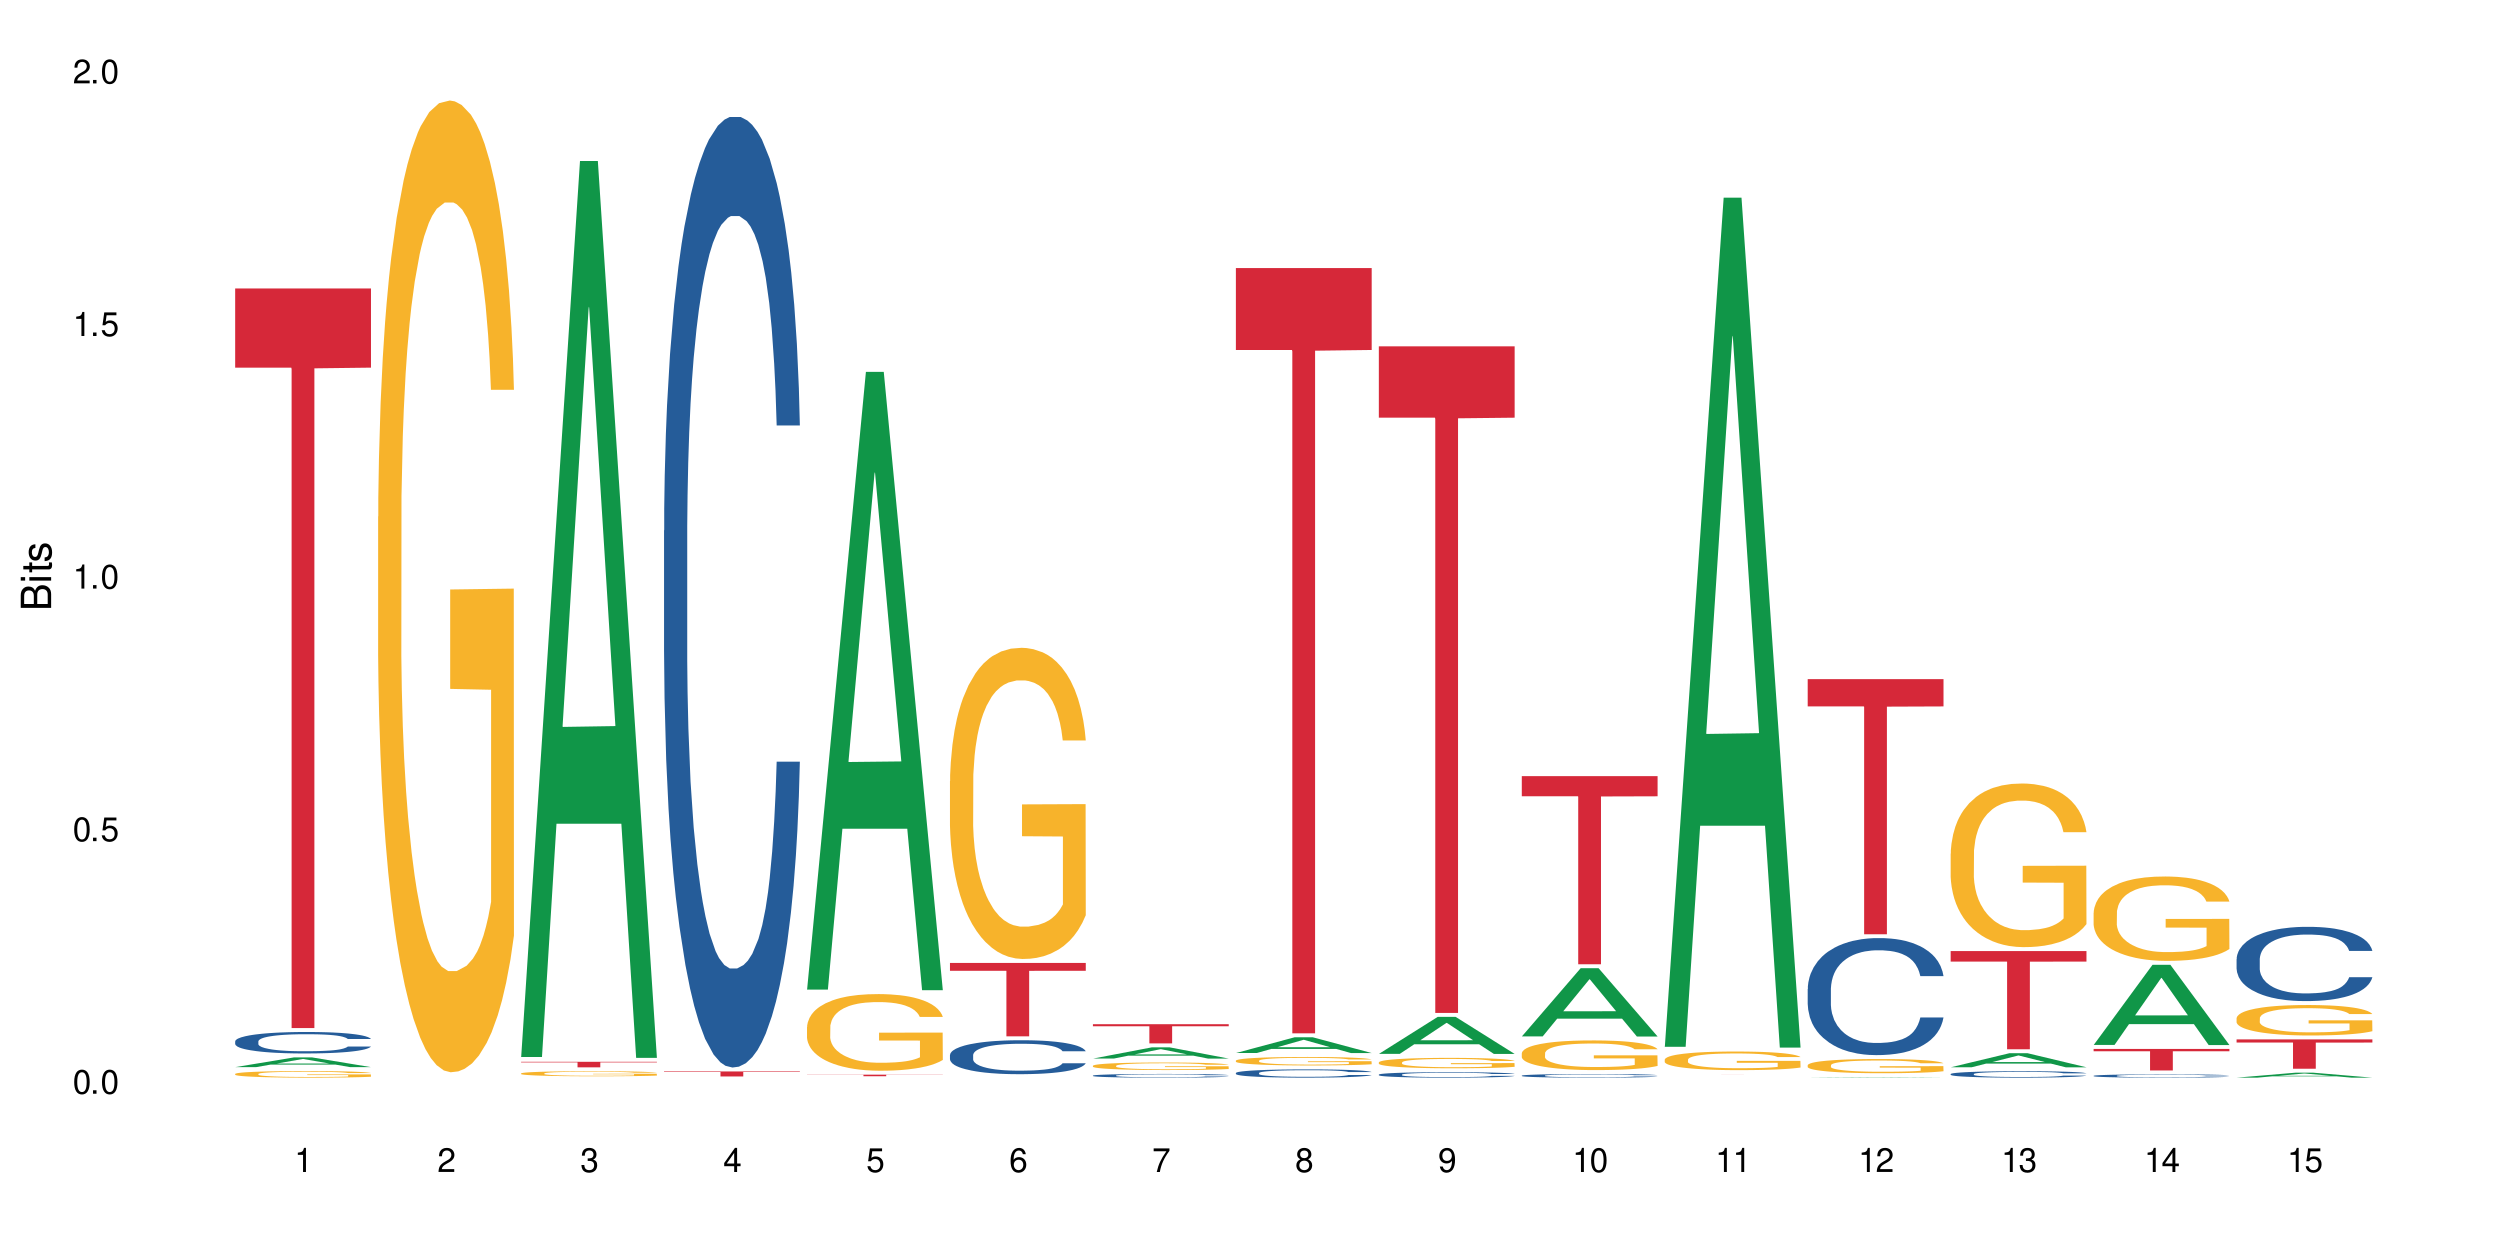 <?xml version="1.0" encoding="UTF-8"?>
<svg xmlns="http://www.w3.org/2000/svg" xmlns:xlink="http://www.w3.org/1999/xlink" width="720" height="360" viewBox="0 0 720 360">
<defs>
<g>
<g id="glyph-0-0">
</g>
<g id="glyph-0-1">
<path d="M 2.641 -6.938 C 2 -6.938 1.422 -6.656 1.078 -6.172 C 0.641 -5.562 0.406 -4.641 0.406 -3.359 C 0.406 -1.016 1.188 0.219 2.641 0.219 C 4.078 0.219 4.859 -1.016 4.859 -3.297 C 4.859 -4.641 4.656 -5.547 4.203 -6.172 C 3.844 -6.656 3.281 -6.938 2.641 -6.938 Z M 2.641 -6.188 C 3.547 -6.188 4 -5.25 4 -3.375 C 4 -1.406 3.562 -0.484 2.625 -0.484 C 1.734 -0.484 1.281 -1.438 1.281 -3.344 C 1.281 -5.25 1.734 -6.188 2.641 -6.188 Z M 2.641 -6.188 "/>
</g>
<g id="glyph-0-2">
<path d="M 1.828 -1 L 0.828 -1 L 0.828 0 L 1.828 0 Z M 1.828 -1 "/>
</g>
<g id="glyph-0-3">
<path d="M 4.562 -6.797 L 1.062 -6.797 L 0.547 -3.094 L 1.328 -3.094 C 1.719 -3.562 2.047 -3.734 2.578 -3.734 C 3.484 -3.734 4.062 -3.109 4.062 -2.094 C 4.062 -1.125 3.484 -0.531 2.578 -0.531 C 1.828 -0.531 1.375 -0.906 1.188 -1.672 L 0.328 -1.672 C 0.453 -1.109 0.547 -0.844 0.75 -0.594 C 1.125 -0.078 1.828 0.219 2.594 0.219 C 3.969 0.219 4.922 -0.781 4.922 -2.219 C 4.922 -3.562 4.031 -4.484 2.719 -4.484 C 2.25 -4.484 1.859 -4.359 1.469 -4.062 L 1.734 -5.969 L 4.562 -5.969 Z M 4.562 -6.797 "/>
</g>
<g id="glyph-0-4">
<path d="M 2.484 -4.938 L 2.484 0 L 3.328 0 L 3.328 -6.938 L 2.766 -6.938 C 2.469 -5.875 2.281 -5.734 0.984 -5.562 L 0.984 -4.938 Z M 2.484 -4.938 "/>
</g>
<g id="glyph-0-5">
<path d="M 4.859 -0.828 L 1.281 -0.828 C 1.359 -1.406 1.672 -1.781 2.5 -2.281 L 3.469 -2.828 C 4.406 -3.344 4.906 -4.062 4.906 -4.906 C 4.906 -5.484 4.672 -6.031 4.266 -6.406 C 3.859 -6.766 3.375 -6.938 2.719 -6.938 C 1.859 -6.938 1.219 -6.625 0.844 -6.031 C 0.609 -5.672 0.5 -5.234 0.484 -4.531 L 1.328 -4.531 C 1.359 -5.016 1.406 -5.281 1.531 -5.516 C 1.75 -5.938 2.188 -6.203 2.703 -6.203 C 3.469 -6.203 4.031 -5.641 4.031 -4.891 C 4.031 -4.344 3.719 -3.859 3.125 -3.516 L 2.234 -3 C 0.812 -2.172 0.406 -1.531 0.328 -0.016 L 4.859 -0.016 Z M 4.859 -0.828 "/>
</g>
<g id="glyph-0-6">
<path d="M 2.125 -3.188 L 2.578 -3.188 C 3.5 -3.188 3.984 -2.766 3.984 -1.922 C 3.984 -1.062 3.469 -0.531 2.594 -0.531 C 1.656 -0.531 1.203 -1 1.156 -2.016 L 0.312 -2.016 C 0.344 -1.453 0.438 -1.094 0.609 -0.781 C 0.953 -0.109 1.625 0.219 2.547 0.219 C 3.953 0.219 4.859 -0.625 4.859 -1.938 C 4.859 -2.828 4.516 -3.297 3.703 -3.594 C 4.344 -3.844 4.656 -4.328 4.656 -5.031 C 4.656 -6.219 3.875 -6.938 2.578 -6.938 C 1.203 -6.938 0.484 -6.172 0.453 -4.703 L 1.297 -4.703 C 1.312 -5.125 1.344 -5.359 1.453 -5.578 C 1.641 -5.969 2.062 -6.203 2.594 -6.203 C 3.344 -6.203 3.797 -5.75 3.797 -5 C 3.797 -4.516 3.609 -4.219 3.25 -4.047 C 3.016 -3.953 2.703 -3.922 2.125 -3.906 Z M 2.125 -3.188 "/>
</g>
<g id="glyph-0-7">
<path d="M 3.141 -1.672 L 3.141 0 L 3.984 0 L 3.984 -1.672 L 4.984 -1.672 L 4.984 -2.438 L 3.984 -2.438 L 3.984 -6.938 L 3.359 -6.938 L 0.266 -2.578 L 0.266 -1.672 Z M 3.141 -2.438 L 1 -2.438 L 3.141 -5.5 Z M 3.141 -2.438 "/>
</g>
<g id="glyph-0-8">
<path d="M 4.781 -5.125 C 4.609 -6.266 3.891 -6.938 2.844 -6.938 C 2.094 -6.938 1.422 -6.578 1.031 -5.953 C 0.594 -5.266 0.406 -4.422 0.406 -3.172 C 0.406 -2 0.578 -1.25 0.984 -0.641 C 1.359 -0.078 1.953 0.219 2.703 0.219 C 3.984 0.219 4.922 -0.75 4.922 -2.094 C 4.922 -3.375 4.062 -4.281 2.844 -4.281 C 2.172 -4.281 1.641 -4.031 1.281 -3.516 C 1.281 -5.234 1.828 -6.188 2.797 -6.188 C 3.391 -6.188 3.797 -5.797 3.938 -5.125 Z M 2.734 -3.531 C 3.547 -3.531 4.062 -2.953 4.062 -2.031 C 4.062 -1.156 3.484 -0.531 2.703 -0.531 C 1.922 -0.531 1.328 -1.188 1.328 -2.078 C 1.328 -2.938 1.906 -3.531 2.734 -3.531 Z M 2.734 -3.531 "/>
</g>
<g id="glyph-0-9">
<path d="M 4.984 -6.797 L 0.438 -6.797 L 0.438 -5.969 L 4.109 -5.969 C 2.5 -3.656 1.828 -2.234 1.328 0 L 2.219 0 C 2.594 -2.172 3.453 -4.047 4.984 -6.094 Z M 4.984 -6.797 "/>
</g>
<g id="glyph-0-10">
<path d="M 3.75 -3.656 C 4.469 -4.094 4.688 -4.438 4.688 -5.078 C 4.688 -6.172 3.844 -6.938 2.641 -6.938 C 1.438 -6.938 0.594 -6.172 0.594 -5.094 C 0.594 -4.438 0.812 -4.094 1.516 -3.656 C 0.734 -3.266 0.359 -2.703 0.359 -1.922 C 0.359 -0.656 1.281 0.219 2.641 0.219 C 3.984 0.219 4.922 -0.656 4.922 -1.922 C 4.922 -2.703 4.531 -3.266 3.75 -3.656 Z M 2.641 -6.188 C 3.359 -6.188 3.812 -5.75 3.812 -5.062 C 3.812 -4.406 3.344 -3.984 2.641 -3.984 C 1.922 -3.984 1.453 -4.406 1.453 -5.078 C 1.453 -5.75 1.922 -6.188 2.641 -6.188 Z M 2.641 -3.266 C 3.484 -3.266 4.062 -2.719 4.062 -1.906 C 4.062 -1.078 3.484 -0.531 2.625 -0.531 C 1.797 -0.531 1.219 -1.094 1.219 -1.906 C 1.219 -2.719 1.781 -3.266 2.641 -3.266 Z M 2.641 -3.266 "/>
</g>
<g id="glyph-0-11">
<path d="M 0.516 -1.578 C 0.672 -0.453 1.406 0.219 2.438 0.219 C 3.188 0.219 3.859 -0.141 4.266 -0.766 C 4.688 -1.453 4.891 -2.297 4.891 -3.547 C 4.891 -4.719 4.703 -5.453 4.312 -6.078 C 3.938 -6.641 3.344 -6.938 2.594 -6.938 C 1.297 -6.938 0.359 -5.969 0.359 -4.625 C 0.359 -3.344 1.234 -2.453 2.453 -2.453 C 3.094 -2.453 3.578 -2.672 4.016 -3.203 C 4 -1.484 3.469 -0.531 2.5 -0.531 C 1.906 -0.531 1.484 -0.906 1.359 -1.578 Z M 2.578 -6.203 C 3.375 -6.203 3.969 -5.531 3.969 -4.641 C 3.969 -3.797 3.391 -3.188 2.547 -3.188 C 1.734 -3.188 1.234 -3.766 1.234 -4.688 C 1.234 -5.562 1.797 -6.203 2.578 -6.203 Z M 2.578 -6.203 "/>
</g>
<g id="glyph-1-0">
</g>
<g id="glyph-1-1">
<path d="M 0 -0.953 L 0 -4.891 C 0 -5.719 -0.234 -6.344 -0.734 -6.797 C -1.188 -7.234 -1.812 -7.469 -2.5 -7.469 C -3.547 -7.469 -4.188 -7 -4.625 -5.875 C -4.984 -6.688 -5.625 -7.094 -6.531 -7.094 C -7.172 -7.094 -7.734 -6.859 -8.141 -6.391 C -8.562 -5.922 -8.75 -5.344 -8.75 -4.5 L -8.75 -0.953 Z M -4.984 -2.062 L -7.766 -2.062 L -7.766 -4.219 C -7.766 -4.844 -7.688 -5.203 -7.453 -5.5 C -7.219 -5.812 -6.859 -5.969 -6.375 -5.969 C -5.891 -5.969 -5.531 -5.812 -5.297 -5.5 C -5.062 -5.203 -4.984 -4.844 -4.984 -4.219 Z M -0.984 -2.062 L -4 -2.062 L -4 -4.781 C -4 -5.766 -3.438 -6.359 -2.484 -6.359 C -1.547 -6.359 -0.984 -5.766 -0.984 -4.781 Z M -0.984 -2.062 "/>
</g>
<g id="glyph-1-2">
<path d="M -6.281 -1.797 L -6.281 -0.797 L 0 -0.797 L 0 -1.797 Z M -8.75 -1.797 L -8.75 -0.797 L -7.484 -0.797 L -7.484 -1.797 Z M -8.75 -1.797 "/>
</g>
<g id="glyph-1-3">
<path d="M -6.281 -3.047 L -6.281 -2.016 L -8.016 -2.016 L -8.016 -1.016 L -6.281 -1.016 L -6.281 -0.172 L -5.469 -0.172 L -5.469 -1.016 L -0.719 -1.016 C -0.078 -1.016 0.281 -1.453 0.281 -2.234 C 0.281 -2.5 0.25 -2.719 0.188 -3.047 L -0.641 -3.047 C -0.609 -2.906 -0.594 -2.766 -0.594 -2.562 C -0.594 -2.141 -0.719 -2.016 -1.156 -2.016 L -5.469 -2.016 L -5.469 -3.047 Z M -6.281 -3.047 "/>
</g>
<g id="glyph-1-4">
<path d="M -4.531 -5.25 C -5.766 -5.25 -6.469 -4.422 -6.469 -2.969 C -6.469 -1.516 -5.719 -0.562 -4.547 -0.562 C -3.562 -0.562 -3.094 -1.062 -2.734 -2.562 L -2.516 -3.484 C -2.344 -4.188 -2.094 -4.469 -1.641 -4.469 C -1.047 -4.469 -0.641 -3.875 -0.641 -3 C -0.641 -2.453 -0.797 -2 -1.062 -1.75 C -1.25 -1.594 -1.422 -1.531 -1.875 -1.469 L -1.875 -0.406 C -0.422 -0.453 0.281 -1.266 0.281 -2.922 C 0.281 -4.5 -0.5 -5.516 -1.719 -5.516 C -2.656 -5.516 -3.172 -4.984 -3.469 -3.734 L -3.703 -2.766 C -3.891 -1.953 -4.156 -1.609 -4.594 -1.609 C -5.188 -1.609 -5.547 -2.125 -5.547 -2.938 C -5.547 -3.75 -5.203 -4.172 -4.531 -4.203 Z M -4.531 -5.25 "/>
</g>
</g>
</defs>
<rect x="-72" y="-36" width="864" height="432" fill="rgb(100%, 100%, 100%)" fill-opacity="1"/>
<path fill-rule="nonzero" fill="rgb(6.275%, 58.824%, 28.235%)" fill-opacity="1" d="M 67.73 307.336 L 67.773 307.332 L 84.695 304.527 L 89.836 304.527 L 106.844 307.34 L 100.867 307.34 L 96.605 306.605 L 77.926 306.605 L 73.75 307.336 L 67.73 307.336 L 79.723 306.301 L 94.895 306.301 L 87.328 304.988 L 87.246 304.984 L 87.16 304.992 L 79.684 306.301 L 79.723 306.301 Z M 67.73 307.336 "/>
<path fill-rule="nonzero" fill="rgb(14.51%, 36.078%, 60%)" fill-opacity="1" d="M 67.73 299.906 L 67.777 299.902 L 67.777 299.766 L 67.922 299.551 L 68.254 299.277 L 68.59 299.094 L 69.449 298.758 L 70.641 298.438 L 71.879 298.188 L 72.785 298.043 L 73.598 297.93 L 75.457 297.719 L 76.652 297.613 L 77.938 297.516 L 79.512 297.422 L 80.656 297.363 L 83.234 297.273 L 85.141 297.234 L 86.621 297.215 L 89.816 297.215 L 91.723 297.238 L 93.105 297.27 L 94.633 297.312 L 95.922 297.363 L 98.164 297.488 L 100.168 297.645 L 101.074 297.738 L 102.504 297.91 L 103.602 298.082 L 104.363 298.227 L 105.223 298.438 L 105.984 298.691 L 106.559 298.98 L 106.844 299.223 L 100.168 299.223 L 99.832 298.996 L 99.449 298.82 L 98.734 298.59 L 98.02 298.426 L 97.02 298.262 L 96.113 298.156 L 94.871 298.047 L 93.773 297.98 L 92.629 297.93 L 91.531 297.895 L 89.434 297.859 L 87 297.859 L 86.094 297.871 L 84.234 297.918 L 83.234 297.957 L 81.801 298.035 L 80.801 298.109 L 79.609 298.223 L 78.797 298.32 L 77.797 298.465 L 77.078 298.594 L 76.27 298.781 L 75.793 298.922 L 75.363 299.082 L 74.98 299.27 L 74.695 299.465 L 74.504 299.676 L 74.41 299.879 L 74.41 300.754 L 74.504 300.957 L 74.742 301.195 L 75.363 301.539 L 76.27 301.84 L 77.32 302.074 L 78.32 302.246 L 78.891 302.324 L 79.656 302.414 L 80.848 302.527 L 82.566 302.641 L 83.566 302.688 L 85.094 302.73 L 86.668 302.754 L 88.766 302.754 L 90.625 302.73 L 91.867 302.703 L 93.156 302.656 L 94.918 302.562 L 96.016 302.473 L 96.969 302.363 L 97.688 302.258 L 98.164 302.164 L 98.879 301.992 L 99.449 301.797 L 99.879 301.602 L 100.168 301.41 L 106.844 301.41 L 106.559 301.637 L 106.129 301.855 L 105.699 302.02 L 105.031 302.219 L 104.27 302.391 L 103.172 302.59 L 102.266 302.719 L 101.074 302.859 L 99.977 302.969 L 98.781 303.062 L 97.02 303.176 L 95.875 303.234 L 94.633 303.285 L 93.156 303.328 L 91.293 303.371 L 89.289 303.391 L 87.43 303.398 L 85.426 303.387 L 83.949 303.363 L 81.992 303.312 L 79.559 303.211 L 77.797 303.105 L 76.414 302.996 L 75.219 302.883 L 73.883 302.73 L 72.168 302.48 L 71.117 302.289 L 70.402 302.133 L 69.59 301.91 L 69.02 301.715 L 68.352 301.398 L 67.875 300.996 L 67.73 300.688 Z M 67.73 299.906 "/>
<path fill-rule="nonzero" fill="rgb(96.863%, 70.196%, 16.863%)" fill-opacity="1" d="M 67.73 309.281 L 67.777 309.281 L 67.777 309.246 L 67.969 309.168 L 68.445 309.059 L 69.066 308.973 L 69.734 308.902 L 70.164 308.867 L 70.879 308.812 L 71.5 308.777 L 73.074 308.699 L 75.078 308.625 L 76.172 308.594 L 77.414 308.562 L 79.18 308.531 L 79.988 308.52 L 82.469 308.492 L 85.285 308.473 L 88.383 308.469 L 89.816 308.473 L 91.77 308.477 L 94.441 308.496 L 95.969 308.516 L 97.16 308.531 L 98.402 308.555 L 99.926 308.59 L 101.359 308.629 L 102.504 308.672 L 103.648 308.723 L 104.602 308.777 L 105.414 308.84 L 106.129 308.914 L 106.559 308.973 L 106.844 309.035 L 100.215 309.035 L 99.832 308.973 L 99.402 308.926 L 98.688 308.871 L 97.973 308.828 L 97.258 308.793 L 95.922 308.75 L 94.777 308.723 L 93.344 308.699 L 91.961 308.684 L 90.387 308.672 L 89.434 308.668 L 86.906 308.668 L 84.617 308.68 L 83.281 308.695 L 82.328 308.707 L 80.992 308.734 L 80.18 308.754 L 79.703 308.77 L 78.273 308.824 L 77.32 308.871 L 76.793 308.902 L 76.125 308.957 L 75.648 309.004 L 75.125 309.07 L 74.84 309.125 L 74.457 309.242 L 74.41 309.555 L 74.551 309.621 L 74.84 309.691 L 75.219 309.754 L 75.793 309.82 L 76.363 309.867 L 77.367 309.938 L 78.227 309.98 L 78.891 310.012 L 80.18 310.059 L 80.703 310.074 L 81.945 310.105 L 83.234 310.129 L 84.809 310.148 L 86 310.16 L 87.906 310.168 L 90.34 310.168 L 93.203 310.16 L 95.016 310.145 L 96.254 310.129 L 97.066 310.117 L 98.066 310.098 L 98.781 310.082 L 99.449 310.062 L 100.262 310.035 L 100.262 309.621 L 88.48 309.617 L 88.48 309.422 L 106.797 309.422 L 106.844 310.098 L 105.844 310.145 L 104.602 310.191 L 103.41 310.227 L 102.168 310.254 L 100.406 310.289 L 98.973 310.309 L 96.781 310.332 L 94.777 310.348 L 92.676 310.359 L 90.816 310.363 L 88.621 310.367 L 86.668 310.363 L 84.57 310.352 L 82.898 310.34 L 81.371 310.32 L 79.848 310.297 L 77.938 310.262 L 76.699 310.234 L 75.41 310.195 L 74.121 310.152 L 72.977 310.105 L 72.215 310.07 L 71.453 310.027 L 70.641 309.977 L 69.879 309.918 L 69.305 309.863 L 68.781 309.805 L 68.398 309.746 L 68.016 309.668 L 67.828 309.605 L 67.73 309.551 Z M 67.73 309.281 "/>
<path fill-rule="nonzero" fill="rgb(83.922%, 15.686%, 22.353%)" fill-opacity="1" d="M 67.73 83.082 L 106.844 83.082 L 106.844 105.879 L 90.543 106.082 L 90.543 296.086 L 83.984 296.086 L 83.984 106.281 L 83.891 105.879 L 67.73 105.879 Z M 67.73 83.082 "/>
<path fill-rule="nonzero" fill="rgb(96.863%, 70.196%, 16.863%)" fill-opacity="1" d="M 108.902 148.812 L 108.949 148.559 L 108.949 143.445 L 109.141 131.945 L 109.617 116.098 L 110.238 103.062 L 110.906 92.84 L 111.336 87.473 L 112.051 79.805 L 112.672 74.184 L 114.246 62.68 L 116.25 51.945 L 117.344 47.348 L 118.586 43 L 120.352 38.145 L 121.16 36.355 L 123.641 32.266 L 126.457 29.711 L 129.555 28.945 L 130.988 29.199 L 132.941 30.223 L 135.613 33.035 L 137.141 35.59 L 138.332 38.145 L 139.574 41.469 L 141.098 46.578 L 142.531 52.715 L 143.676 58.848 L 144.82 66.516 L 145.773 74.695 L 146.586 83.641 L 147.301 94.375 L 147.73 103.32 L 148.016 112.266 L 141.387 112.266 L 141.004 103.32 L 140.574 96.418 L 139.859 87.984 L 139.145 81.852 L 138.43 76.996 L 137.094 70.348 L 135.949 66.258 L 134.516 62.68 L 133.133 60.383 L 131.559 58.848 L 130.605 58.336 L 128.078 58.336 L 125.789 60.125 L 124.453 62.172 L 123.5 64.215 L 122.164 68.047 L 121.352 71.117 L 120.875 73.16 L 119.445 81.082 L 118.488 88.238 L 117.965 93.098 L 117.297 100.766 L 116.82 107.664 L 116.297 117.887 L 116.008 125.555 L 115.629 142.938 L 115.582 188.941 L 115.723 198.652 L 116.008 209.133 L 116.391 218.332 L 116.965 228.047 L 117.535 235.457 L 118.539 245.426 L 119.395 252.07 L 120.062 256.418 L 121.352 263.316 L 121.875 265.617 L 123.117 270.219 L 124.406 273.797 L 125.98 276.863 L 127.172 278.398 L 129.078 279.676 L 131.512 279.676 L 134.375 278.141 L 136.188 276.098 L 137.426 274.051 L 138.238 272.262 L 139.238 269.453 L 139.953 266.895 L 140.621 264.082 L 141.434 259.738 L 141.434 198.652 L 129.652 198.398 L 129.652 169.773 L 147.969 169.516 L 148.016 269.453 L 147.016 276.352 L 145.773 282.996 L 144.582 288.109 L 143.34 292.453 L 141.578 297.309 L 140.145 300.379 L 137.949 303.957 L 135.949 306.254 L 133.848 307.789 L 131.988 308.555 L 129.793 308.812 L 127.84 308.301 L 125.742 306.766 L 124.07 304.723 L 122.543 302.168 L 121.02 298.844 L 119.109 293.477 L 117.871 289.133 L 116.582 283.766 L 115.293 277.375 L 114.148 270.473 L 113.387 265.105 L 112.625 258.973 L 111.812 251.305 L 111.051 242.613 L 110.477 234.691 L 109.953 225.746 L 109.57 217.312 L 109.188 205.809 L 108.996 196.609 L 108.902 188.688 Z M 108.902 148.812 "/>
<path fill-rule="nonzero" fill="rgb(6.275%, 58.824%, 28.235%)" fill-opacity="1" d="M 150.074 304.422 L 150.117 304.18 L 167.039 46.371 L 172.18 46.371 L 189.188 304.664 L 183.211 304.664 L 178.949 237.242 L 160.27 237.242 L 156.09 304.422 L 150.074 304.422 L 162.066 209.352 L 177.234 209.109 L 169.672 88.574 L 169.59 88.328 L 169.504 89.059 L 162.027 209.109 L 162.066 209.352 Z M 150.074 304.422 "/>
<path fill-rule="nonzero" fill="rgb(96.863%, 70.196%, 16.863%)" fill-opacity="1" d="M 150.074 309.137 L 150.121 309.137 L 150.121 309.109 L 150.312 309.047 L 150.789 308.965 L 151.41 308.898 L 152.078 308.844 L 152.508 308.816 L 153.223 308.777 L 153.844 308.75 L 155.418 308.688 L 157.418 308.633 L 158.516 308.609 L 159.758 308.586 L 161.523 308.562 L 162.332 308.551 L 164.812 308.531 L 167.629 308.516 L 170.727 308.512 L 172.16 308.516 L 174.113 308.52 L 176.785 308.535 L 178.312 308.547 L 179.504 308.562 L 180.746 308.578 L 182.27 308.605 L 183.703 308.637 L 184.848 308.668 L 185.992 308.707 L 186.945 308.75 L 187.758 308.797 L 188.473 308.852 L 188.902 308.898 L 189.188 308.945 L 182.559 308.945 L 182.176 308.898 L 181.746 308.863 L 181.031 308.82 L 180.316 308.789 L 179.602 308.762 L 178.266 308.727 L 177.121 308.707 L 175.688 308.688 L 174.305 308.676 L 172.73 308.668 L 171.777 308.664 L 169.25 308.664 L 166.961 308.676 L 165.625 308.688 L 164.672 308.695 L 163.336 308.715 L 162.523 308.73 L 162.047 308.742 L 160.617 308.785 L 159.66 308.82 L 159.137 308.848 L 158.469 308.887 L 157.992 308.922 L 157.469 308.977 L 157.18 309.016 L 156.801 309.105 L 156.754 309.344 L 156.895 309.395 L 157.18 309.449 L 157.562 309.496 L 158.137 309.547 L 158.707 309.586 L 159.711 309.641 L 160.566 309.672 L 161.234 309.695 L 162.523 309.73 L 163.047 309.742 L 164.289 309.77 L 165.578 309.785 L 167.148 309.801 L 168.344 309.809 L 170.25 309.816 L 172.684 309.816 L 175.547 309.809 L 177.359 309.797 L 178.598 309.789 L 179.41 309.777 L 180.41 309.762 L 181.125 309.75 L 181.793 309.734 L 182.605 309.715 L 182.605 309.395 L 170.824 309.395 L 170.824 309.246 L 189.141 309.242 L 189.188 309.762 L 188.188 309.801 L 186.945 309.836 L 185.754 309.859 L 184.512 309.883 L 182.746 309.91 L 181.316 309.926 L 179.121 309.941 L 177.121 309.953 L 175.02 309.965 L 173.16 309.969 L 170.965 309.969 L 169.012 309.965 L 166.91 309.957 L 165.242 309.945 L 163.715 309.934 L 162.191 309.918 L 160.281 309.887 L 159.043 309.867 L 157.754 309.84 L 156.465 309.805 L 155.32 309.77 L 154.559 309.742 L 153.793 309.711 L 152.984 309.668 L 152.219 309.625 L 151.648 309.582 L 151.125 309.535 L 150.742 309.492 L 150.359 309.434 L 150.168 309.387 L 150.074 309.344 Z M 150.074 309.137 "/>
<path fill-rule="nonzero" fill="rgb(83.922%, 15.686%, 22.353%)" fill-opacity="1" d="M 150.074 305.793 L 189.188 305.793 L 189.188 305.965 L 172.887 305.965 L 172.887 307.383 L 166.328 307.383 L 166.328 305.969 L 166.234 305.965 L 150.074 305.965 Z M 150.074 305.793 "/>
<path fill-rule="nonzero" fill="rgb(14.51%, 36.078%, 60%)" fill-opacity="1" d="M 191.246 152.809 L 191.293 152.559 L 191.293 146.551 L 191.438 137.043 L 191.77 125.031 L 192.105 116.773 L 192.965 102.012 L 194.156 87.746 L 195.395 76.738 L 196.301 70.23 L 197.113 65.227 L 198.973 55.969 L 200.164 51.215 L 201.453 46.961 L 203.027 42.707 L 204.172 40.203 L 206.746 36.199 L 208.656 34.449 L 210.133 33.699 L 213.332 33.699 L 215.238 34.699 L 216.621 35.949 L 218.148 37.953 L 219.438 40.203 L 221.676 45.711 L 223.68 52.715 L 224.586 56.719 L 226.02 64.477 L 227.117 71.984 L 227.879 78.488 L 228.738 87.746 L 229.5 99.008 L 230.074 111.77 L 230.359 122.531 L 223.68 122.531 L 223.348 112.52 L 222.965 104.762 L 222.25 94.504 L 221.535 87.246 L 220.531 79.992 L 219.625 75.238 L 218.387 70.48 L 217.289 67.48 L 216.145 65.227 L 215.047 63.727 L 212.949 62.223 L 210.516 62.223 L 209.609 62.727 L 207.75 64.727 L 206.746 66.477 L 205.316 69.98 L 204.316 73.234 L 203.121 78.238 L 202.312 82.492 L 201.309 89 L 200.594 94.754 L 199.785 103.012 L 199.309 109.266 L 198.879 116.273 L 198.496 124.531 L 198.211 133.289 L 198.02 142.547 L 197.922 151.555 L 197.922 190.34 L 198.02 199.352 L 198.258 209.859 L 198.879 225.125 L 199.785 238.387 L 200.832 248.895 L 201.836 256.402 L 202.406 259.906 L 203.172 263.91 L 204.363 268.914 L 206.082 273.918 L 207.082 275.918 L 208.609 277.922 L 210.184 278.922 L 212.281 278.922 L 214.141 277.922 L 215.383 276.672 L 216.668 274.668 L 218.434 270.414 L 219.531 266.41 L 220.484 261.656 L 221.199 256.902 L 221.676 252.898 L 222.395 245.141 L 222.965 236.633 L 223.395 227.875 L 223.68 219.367 L 230.359 219.367 L 230.074 229.379 L 229.645 239.137 L 229.215 246.395 L 228.547 255.152 L 227.781 262.906 L 226.688 271.664 L 225.781 277.422 L 224.586 283.676 L 223.488 288.43 L 222.297 292.684 L 220.531 297.691 L 219.387 300.191 L 218.148 302.445 L 216.668 304.445 L 214.809 306.199 L 212.805 307.199 L 210.945 307.449 L 208.941 306.949 L 207.465 305.945 L 205.508 303.695 L 203.074 299.191 L 201.309 294.438 L 199.926 289.684 L 198.734 284.676 L 197.398 277.922 L 195.684 266.91 L 194.633 258.402 L 193.918 251.398 L 193.105 241.637 L 192.535 232.879 L 191.867 218.867 L 191.391 201.102 L 191.246 187.34 Z M 191.246 152.809 "/>
<path fill-rule="nonzero" fill="rgb(83.922%, 15.686%, 22.353%)" fill-opacity="1" d="M 191.246 308.578 L 230.359 308.578 L 230.359 308.734 L 214.059 308.734 L 214.059 310.02 L 207.5 310.02 L 207.5 308.734 L 191.246 308.734 Z M 191.246 308.578 "/>
<path fill-rule="nonzero" fill="rgb(6.275%, 58.824%, 28.235%)" fill-opacity="1" d="M 232.418 285 L 232.461 284.832 L 249.383 107.098 L 254.523 107.098 L 271.531 285.168 L 265.555 285.168 L 261.293 238.684 L 242.613 238.684 L 238.434 285 L 232.418 285 L 244.41 219.457 L 259.578 219.289 L 252.016 136.191 L 251.934 136.023 L 251.848 136.523 L 244.367 219.289 L 244.41 219.457 Z M 232.418 285 "/>
<path fill-rule="nonzero" fill="rgb(96.863%, 70.196%, 16.863%)" fill-opacity="1" d="M 232.418 295.754 L 232.465 295.734 L 232.465 295.328 L 232.656 294.422 L 233.133 293.172 L 233.754 292.145 L 234.422 291.336 L 234.852 290.914 L 235.566 290.309 L 236.188 289.867 L 237.758 288.957 L 239.762 288.113 L 240.859 287.75 L 242.102 287.406 L 243.863 287.023 L 244.676 286.883 L 247.156 286.559 L 249.969 286.359 L 253.07 286.297 L 254.504 286.316 L 256.457 286.398 L 259.129 286.621 L 260.656 286.82 L 261.848 287.023 L 263.086 287.285 L 264.613 287.688 L 266.047 288.172 L 267.191 288.656 L 268.336 289.262 L 269.289 289.906 L 270.098 290.613 L 270.816 291.457 L 271.246 292.164 L 271.531 292.871 L 264.898 292.871 L 264.52 292.164 L 264.09 291.621 L 263.375 290.953 L 262.66 290.473 L 261.941 290.086 L 260.609 289.562 L 259.461 289.242 L 258.031 288.957 L 256.648 288.777 L 255.074 288.656 L 254.121 288.617 L 251.594 288.617 L 249.305 288.758 L 247.969 288.918 L 247.012 289.078 L 245.676 289.383 L 244.867 289.625 L 244.391 289.785 L 242.957 290.41 L 242.004 290.977 L 241.48 291.359 L 240.812 291.961 L 240.336 292.508 L 239.812 293.312 L 239.523 293.918 L 239.145 295.289 L 239.094 298.918 L 239.238 299.684 L 239.523 300.512 L 239.906 301.234 L 240.48 302.004 L 241.051 302.586 L 242.051 303.375 L 242.91 303.898 L 243.578 304.238 L 244.867 304.785 L 245.391 304.965 L 246.633 305.328 L 247.918 305.609 L 249.492 305.852 L 250.688 305.973 L 252.594 306.074 L 255.027 306.074 L 257.887 305.953 L 259.699 305.793 L 260.941 305.633 L 261.754 305.488 L 262.754 305.27 L 263.469 305.066 L 264.137 304.844 L 264.949 304.504 L 264.949 299.684 L 253.168 299.664 L 253.168 297.406 L 271.484 297.387 L 271.531 305.27 L 270.527 305.812 L 269.289 306.336 L 268.098 306.738 L 266.855 307.082 L 265.09 307.465 L 263.66 307.707 L 261.465 307.988 L 259.461 308.172 L 257.363 308.293 L 255.504 308.352 L 253.309 308.371 L 251.355 308.332 L 249.254 308.211 L 247.586 308.051 L 246.059 307.848 L 244.531 307.586 L 242.625 307.164 L 241.387 306.82 L 240.098 306.398 L 238.809 305.895 L 237.664 305.348 L 236.902 304.926 L 236.137 304.441 L 235.328 303.836 L 234.562 303.152 L 233.992 302.527 L 233.465 301.82 L 233.086 301.156 L 232.703 300.25 L 232.512 299.523 L 232.418 298.898 Z M 232.418 295.754 "/>
<path fill-rule="nonzero" fill="rgb(83.922%, 15.686%, 22.353%)" fill-opacity="1" d="M 232.418 309.504 L 271.531 309.504 L 271.531 309.551 L 255.23 309.551 L 255.23 309.957 L 248.672 309.957 L 248.672 309.551 L 232.418 309.551 Z M 232.418 309.504 "/>
<path fill-rule="nonzero" fill="rgb(14.51%, 36.078%, 60%)" fill-opacity="1" d="M 273.59 303.848 L 273.637 303.836 L 273.637 303.621 L 273.781 303.281 L 274.113 302.855 L 274.449 302.559 L 275.305 302.031 L 276.5 301.523 L 277.738 301.129 L 278.645 300.898 L 279.457 300.719 L 281.316 300.391 L 282.508 300.219 L 283.797 300.066 L 285.371 299.914 L 286.516 299.824 L 289.09 299.684 L 291 299.621 L 292.477 299.594 L 295.672 299.594 L 297.582 299.629 L 298.965 299.676 L 300.492 299.746 L 301.777 299.824 L 304.02 300.023 L 306.023 300.273 L 306.93 300.414 L 308.363 300.691 L 309.457 300.961 L 310.223 301.191 L 311.082 301.523 L 311.844 301.926 L 312.414 302.379 L 312.703 302.766 L 306.023 302.766 L 305.691 302.406 L 305.309 302.129 L 304.594 301.766 L 303.879 301.504 L 302.875 301.246 L 301.969 301.078 L 300.73 300.906 L 299.633 300.801 L 298.488 300.719 L 297.391 300.664 L 295.293 300.613 L 292.859 300.613 L 291.953 300.629 L 290.094 300.703 L 289.09 300.766 L 287.66 300.891 L 286.66 301.004 L 285.465 301.184 L 284.656 301.336 L 283.652 301.566 L 282.938 301.773 L 282.129 302.066 L 281.648 302.293 L 281.223 302.543 L 280.84 302.836 L 280.555 303.148 L 280.363 303.48 L 280.266 303.801 L 280.266 305.188 L 280.363 305.508 L 280.602 305.883 L 281.223 306.426 L 282.129 306.902 L 283.176 307.277 L 284.18 307.543 L 284.75 307.668 L 285.516 307.812 L 286.707 307.992 L 288.422 308.168 L 289.426 308.242 L 290.953 308.312 L 292.527 308.348 L 294.625 308.348 L 296.484 308.312 L 297.727 308.27 L 299.012 308.195 L 300.777 308.043 L 301.875 307.902 L 302.828 307.73 L 303.543 307.562 L 304.02 307.418 L 304.738 307.141 L 305.309 306.84 L 305.738 306.527 L 306.023 306.223 L 312.703 306.223 L 312.414 306.578 L 311.988 306.926 L 311.559 307.188 L 310.891 307.5 L 310.125 307.777 L 309.027 308.09 L 308.121 308.293 L 306.93 308.52 L 305.832 308.688 L 304.641 308.84 L 302.875 309.02 L 301.73 309.105 L 300.492 309.188 L 299.012 309.258 L 297.152 309.32 L 295.148 309.359 L 293.289 309.367 L 291.285 309.348 L 289.805 309.312 L 287.852 309.234 L 285.418 309.07 L 283.652 308.902 L 282.27 308.73 L 281.078 308.555 L 279.742 308.312 L 278.023 307.918 L 276.977 307.617 L 276.262 307.367 L 275.449 307.016 L 274.875 306.703 L 274.211 306.203 L 273.73 305.57 L 273.59 305.078 Z M 273.59 303.848 "/>
<path fill-rule="nonzero" fill="rgb(96.863%, 70.196%, 16.863%)" fill-opacity="1" d="M 273.59 224.953 L 273.637 224.871 L 273.637 223.234 L 273.828 219.551 L 274.305 214.477 L 274.926 210.301 L 275.594 207.027 L 276.023 205.309 L 276.738 202.855 L 277.355 201.055 L 278.93 197.371 L 280.934 193.934 L 282.031 192.461 L 283.273 191.066 L 285.035 189.512 L 285.848 188.941 L 288.328 187.629 L 291.141 186.812 L 294.242 186.566 L 295.672 186.648 L 297.629 186.977 L 300.301 187.875 L 301.828 188.695 L 303.02 189.512 L 304.258 190.578 L 305.785 192.215 L 307.215 194.18 L 308.363 196.141 L 309.508 198.598 L 310.461 201.215 L 311.27 204.082 L 311.988 207.52 L 312.414 210.383 L 312.703 213.25 L 306.07 213.25 L 305.691 210.383 L 305.262 208.172 L 304.547 205.473 L 303.832 203.508 L 303.113 201.953 L 301.777 199.824 L 300.633 198.516 L 299.203 197.371 L 297.82 196.633 L 296.246 196.141 L 295.293 195.98 L 292.766 195.98 L 290.473 196.551 L 289.141 197.207 L 288.184 197.859 L 286.848 199.09 L 286.039 200.07 L 285.562 200.727 L 284.129 203.262 L 283.176 205.555 L 282.652 207.109 L 281.984 209.566 L 281.508 211.773 L 280.98 215.051 L 280.695 217.504 L 280.316 223.07 L 280.266 237.801 L 280.41 240.914 L 280.695 244.27 L 281.078 247.215 L 281.648 250.324 L 282.223 252.699 L 283.223 255.891 L 284.082 258.02 L 284.75 259.41 L 286.039 261.621 L 286.562 262.355 L 287.805 263.832 L 289.09 264.977 L 290.664 265.957 L 291.859 266.449 L 293.766 266.859 L 296.199 266.859 L 299.059 266.367 L 300.871 265.711 L 302.113 265.059 L 302.922 264.484 L 303.926 263.586 L 304.641 262.766 L 305.309 261.867 L 306.121 260.473 L 306.121 240.914 L 294.34 240.832 L 294.34 231.664 L 312.656 231.582 L 312.703 263.586 L 311.699 265.793 L 310.461 267.922 L 309.27 269.559 L 308.027 270.949 L 306.262 272.508 L 304.832 273.488 L 302.637 274.633 L 300.633 275.371 L 298.535 275.863 L 296.676 276.105 L 294.48 276.188 L 292.527 276.027 L 290.426 275.535 L 288.758 274.879 L 287.23 274.062 L 285.703 272.996 L 283.797 271.277 L 282.555 269.887 L 281.27 268.168 L 279.98 266.121 L 278.836 263.91 L 278.074 262.191 L 277.309 260.23 L 276.5 257.773 L 275.734 254.992 L 275.164 252.453 L 274.637 249.59 L 274.258 246.887 L 273.875 243.203 L 273.684 240.258 L 273.59 237.723 Z M 273.59 224.953 "/>
<path fill-rule="nonzero" fill="rgb(83.922%, 15.686%, 22.353%)" fill-opacity="1" d="M 273.59 277.32 L 312.703 277.32 L 312.703 279.582 L 296.402 279.602 L 296.402 298.465 L 289.844 298.465 L 289.844 279.621 L 289.746 279.582 L 273.59 279.582 Z M 273.59 277.32 "/>
<path fill-rule="nonzero" fill="rgb(6.275%, 58.824%, 28.235%)" fill-opacity="1" d="M 314.762 304.867 L 314.801 304.867 L 331.727 301.637 L 336.867 301.637 L 353.875 304.871 L 347.898 304.871 L 343.637 304.027 L 324.957 304.027 L 320.777 304.867 L 314.762 304.867 L 326.754 303.676 L 341.922 303.676 L 334.359 302.164 L 334.273 302.16 L 334.191 302.172 L 326.711 303.676 L 326.754 303.676 Z M 314.762 304.867 "/>
<path fill-rule="nonzero" fill="rgb(14.51%, 36.078%, 60%)" fill-opacity="1" d="M 314.762 309.766 L 314.809 309.762 L 314.809 309.738 L 314.953 309.703 L 315.285 309.656 L 315.621 309.625 L 316.477 309.566 L 317.672 309.512 L 318.91 309.469 L 319.816 309.441 L 320.629 309.422 L 322.488 309.387 L 323.68 309.371 L 324.969 309.352 L 326.543 309.336 L 327.688 309.328 L 330.262 309.312 L 332.172 309.305 L 333.648 309.301 L 336.844 309.301 L 338.754 309.305 L 340.137 309.309 L 341.664 309.316 L 342.949 309.328 L 345.191 309.348 L 347.195 309.375 L 348.102 309.391 L 349.531 309.422 L 350.629 309.449 L 351.395 309.477 L 352.25 309.512 L 353.016 309.555 L 353.586 309.605 L 353.875 309.648 L 347.195 309.648 L 346.863 309.609 L 346.48 309.578 L 345.766 309.539 L 345.051 309.508 L 344.047 309.48 L 343.141 309.461 L 341.902 309.445 L 340.805 309.434 L 339.66 309.422 L 338.562 309.418 L 336.465 309.41 L 334.031 309.41 L 333.125 309.414 L 331.266 309.422 L 330.262 309.43 L 328.832 309.441 L 327.832 309.453 L 326.637 309.473 L 325.828 309.492 L 324.824 309.516 L 324.109 309.539 L 323.297 309.57 L 322.82 309.594 L 322.391 309.621 L 322.012 309.656 L 321.727 309.688 L 321.535 309.723 L 321.438 309.758 L 321.438 309.91 L 321.535 309.945 L 321.773 309.988 L 322.391 310.047 L 323.297 310.098 L 324.348 310.137 L 325.352 310.168 L 325.922 310.18 L 326.684 310.195 L 327.879 310.215 L 329.594 310.234 L 330.598 310.242 L 332.121 310.25 L 333.695 310.254 L 335.797 310.254 L 337.656 310.25 L 338.895 310.246 L 340.184 310.238 L 341.949 310.223 L 343.047 310.207 L 344 310.188 L 344.715 310.168 L 345.191 310.152 L 345.906 310.125 L 346.48 310.09 L 346.91 310.055 L 347.195 310.023 L 353.875 310.023 L 353.586 310.062 L 353.16 310.102 L 352.73 310.129 L 352.062 310.164 L 351.297 310.191 L 350.199 310.227 L 349.293 310.25 L 348.102 310.273 L 347.004 310.293 L 345.812 310.309 L 344.047 310.328 L 342.902 310.336 L 341.664 310.348 L 340.184 310.355 L 338.324 310.359 L 336.32 310.363 L 334.461 310.367 L 332.457 310.363 L 330.977 310.359 L 329.023 310.352 L 326.59 310.332 L 324.824 310.316 L 323.441 310.297 L 322.25 310.277 L 320.914 310.25 L 319.195 310.207 L 318.148 310.176 L 317.434 310.148 L 316.621 310.109 L 316.047 310.074 L 315.379 310.02 L 314.902 309.953 L 314.762 309.898 Z M 314.762 309.766 "/>
<path fill-rule="nonzero" fill="rgb(96.863%, 70.196%, 16.863%)" fill-opacity="1" d="M 314.762 306.93 L 314.809 306.93 L 314.809 306.891 L 315 306.801 L 315.477 306.676 L 316.098 306.578 L 316.766 306.496 L 317.191 306.457 L 317.91 306.395 L 318.527 306.352 L 320.102 306.262 L 322.105 306.18 L 323.203 306.145 L 324.445 306.109 L 326.207 306.074 L 327.02 306.059 L 329.5 306.027 L 332.312 306.008 L 335.414 306 L 336.844 306.004 L 338.801 306.012 L 341.473 306.035 L 343 306.055 L 344.191 306.074 L 345.43 306.098 L 346.957 306.137 L 348.387 306.188 L 349.531 306.234 L 350.68 306.293 L 351.633 306.355 L 352.441 306.426 L 353.16 306.508 L 353.586 306.578 L 353.875 306.648 L 347.242 306.648 L 346.863 306.578 L 346.434 306.523 L 345.719 306.461 L 345 306.41 L 344.285 306.375 L 342.949 306.324 L 341.805 306.293 L 340.375 306.262 L 338.992 306.246 L 337.418 306.234 L 336.465 306.23 L 333.938 306.23 L 331.645 306.242 L 330.309 306.258 L 329.355 306.273 L 328.02 306.305 L 327.211 306.328 L 326.734 306.344 L 325.301 306.406 L 324.348 306.461 L 323.824 306.5 L 323.156 306.559 L 322.68 306.613 L 322.152 306.691 L 321.867 306.75 L 321.484 306.887 L 321.438 307.242 L 321.582 307.316 L 321.867 307.398 L 322.25 307.469 L 322.82 307.543 L 323.395 307.602 L 324.395 307.68 L 325.254 307.73 L 325.922 307.766 L 327.211 307.816 L 327.734 307.836 L 328.977 307.871 L 330.262 307.898 L 331.836 307.922 L 333.031 307.934 L 334.938 307.945 L 337.371 307.945 L 340.23 307.934 L 342.043 307.918 L 343.285 307.902 L 344.094 307.887 L 345.098 307.867 L 345.812 307.848 L 346.48 307.824 L 347.293 307.789 L 347.293 307.316 L 335.508 307.316 L 335.508 307.094 L 353.824 307.09 L 353.875 307.867 L 352.871 307.918 L 351.633 307.973 L 350.438 308.012 L 349.199 308.043 L 347.434 308.082 L 346.004 308.105 L 343.809 308.133 L 341.805 308.152 L 339.707 308.164 L 337.848 308.168 L 335.652 308.172 L 333.695 308.168 L 331.598 308.156 L 329.93 308.141 L 328.402 308.121 L 326.875 308.094 L 324.969 308.051 L 323.727 308.02 L 322.441 307.977 L 321.152 307.926 L 320.008 307.875 L 319.246 307.832 L 318.48 307.785 L 317.672 307.727 L 316.906 307.656 L 316.336 307.598 L 315.809 307.527 L 315.43 307.461 L 315.047 307.371 L 314.855 307.301 L 314.762 307.238 Z M 314.762 306.93 "/>
<path fill-rule="nonzero" fill="rgb(83.922%, 15.686%, 22.353%)" fill-opacity="1" d="M 314.762 294.965 L 353.875 294.965 L 353.875 295.555 L 337.574 295.562 L 337.574 300.504 L 331.016 300.504 L 331.016 295.566 L 330.918 295.555 L 314.762 295.555 Z M 314.762 294.965 "/>
<path fill-rule="nonzero" fill="rgb(6.275%, 58.824%, 28.235%)" fill-opacity="1" d="M 355.934 303.273 L 355.973 303.27 L 372.898 298.723 L 378.039 298.723 L 395.047 303.277 L 389.07 303.277 L 384.809 302.09 L 366.129 302.09 L 361.949 303.273 L 355.934 303.273 L 367.926 301.598 L 383.094 301.594 L 375.531 299.469 L 375.445 299.465 L 375.363 299.477 L 367.883 301.594 L 367.926 301.598 Z M 355.934 303.273 "/>
<path fill-rule="nonzero" fill="rgb(14.51%, 36.078%, 60%)" fill-opacity="1" d="M 355.934 309.02 L 355.98 309.016 L 355.98 308.965 L 356.125 308.883 L 356.457 308.777 L 356.789 308.703 L 357.648 308.578 L 358.844 308.453 L 360.082 308.355 L 360.988 308.301 L 361.801 308.254 L 363.66 308.176 L 364.852 308.133 L 366.141 308.098 L 367.715 308.059 L 368.859 308.039 L 371.434 308.004 L 373.344 307.988 L 374.82 307.98 L 378.016 307.98 L 379.926 307.988 L 381.309 308 L 382.836 308.02 L 384.121 308.039 L 386.363 308.086 L 388.367 308.148 L 389.273 308.18 L 390.703 308.25 L 391.801 308.316 L 392.566 308.371 L 393.422 308.453 L 394.188 308.551 L 394.758 308.66 L 395.047 308.754 L 388.367 308.754 L 388.035 308.668 L 387.652 308.602 L 386.938 308.512 L 386.223 308.449 L 385.219 308.383 L 384.312 308.344 L 383.074 308.301 L 381.977 308.273 L 380.832 308.254 L 379.734 308.242 L 377.637 308.23 L 375.203 308.23 L 374.297 308.234 L 372.438 308.25 L 371.434 308.266 L 370.004 308.297 L 369 308.324 L 367.809 308.367 L 367 308.406 L 365.996 308.461 L 365.281 308.512 L 364.469 308.586 L 363.992 308.641 L 363.562 308.699 L 363.184 308.773 L 362.895 308.848 L 362.707 308.93 L 362.609 309.008 L 362.609 309.348 L 362.707 309.426 L 362.945 309.516 L 363.562 309.648 L 364.469 309.766 L 365.52 309.855 L 366.52 309.922 L 367.094 309.953 L 367.855 309.988 L 369.051 310.031 L 370.766 310.074 L 371.77 310.09 L 373.293 310.109 L 374.867 310.117 L 376.969 310.117 L 378.828 310.109 L 380.066 310.098 L 381.355 310.082 L 383.121 310.043 L 384.219 310.008 L 385.172 309.969 L 385.887 309.926 L 386.363 309.891 L 387.078 309.824 L 387.652 309.75 L 388.082 309.672 L 388.367 309.598 L 395.047 309.598 L 394.758 309.688 L 394.328 309.77 L 393.902 309.836 L 393.234 309.91 L 392.469 309.977 L 391.371 310.055 L 390.465 310.105 L 389.273 310.16 L 388.176 310.199 L 386.984 310.238 L 385.219 310.281 L 384.074 310.305 L 382.836 310.324 L 381.355 310.34 L 379.496 310.355 L 377.492 310.363 L 375.633 310.367 L 373.629 310.363 L 372.148 310.352 L 370.195 310.332 L 367.762 310.293 L 365.996 310.254 L 364.613 310.211 L 363.422 310.168 L 362.086 310.109 L 360.367 310.012 L 359.32 309.938 L 358.602 309.879 L 357.793 309.793 L 357.219 309.715 L 356.551 309.594 L 356.074 309.441 L 355.934 309.32 Z M 355.934 309.02 "/>
<path fill-rule="nonzero" fill="rgb(96.863%, 70.196%, 16.863%)" fill-opacity="1" d="M 355.934 305.453 L 355.98 305.453 L 355.98 305.406 L 356.172 305.305 L 356.648 305.168 L 357.27 305.055 L 357.938 304.965 L 358.363 304.918 L 359.082 304.852 L 359.699 304.801 L 361.273 304.703 L 363.277 304.609 L 364.375 304.566 L 365.613 304.531 L 367.379 304.488 L 368.191 304.473 L 370.672 304.438 L 373.484 304.414 L 376.586 304.406 L 378.016 304.41 L 379.973 304.418 L 382.645 304.441 L 384.172 304.465 L 385.363 304.488 L 386.602 304.516 L 388.129 304.562 L 389.559 304.613 L 390.703 304.668 L 391.848 304.734 L 392.805 304.805 L 393.613 304.883 L 394.328 304.977 L 394.758 305.055 L 395.047 305.133 L 388.414 305.133 L 388.035 305.055 L 387.605 304.996 L 386.891 304.922 L 386.172 304.867 L 385.457 304.828 L 384.121 304.77 L 382.977 304.734 L 381.547 304.703 L 380.164 304.68 L 378.59 304.668 L 377.637 304.664 L 375.105 304.664 L 372.816 304.68 L 371.48 304.695 L 370.527 304.715 L 369.191 304.75 L 368.383 304.773 L 367.906 304.793 L 366.473 304.863 L 365.52 304.926 L 364.996 304.969 L 364.328 305.035 L 363.852 305.094 L 363.324 305.184 L 363.039 305.25 L 362.656 305.402 L 362.609 305.805 L 362.754 305.891 L 363.039 305.98 L 363.422 306.062 L 363.992 306.145 L 364.566 306.211 L 365.566 306.297 L 366.426 306.355 L 367.094 306.395 L 368.383 306.453 L 368.906 306.473 L 370.148 306.516 L 371.434 306.547 L 373.008 306.57 L 374.199 306.586 L 376.109 306.598 L 378.543 306.598 L 381.402 306.582 L 383.215 306.566 L 384.457 306.547 L 385.266 306.531 L 386.27 306.508 L 386.984 306.484 L 387.652 306.461 L 388.461 306.422 L 388.461 305.891 L 376.68 305.887 L 376.68 305.637 L 394.996 305.633 L 395.047 306.508 L 394.043 306.566 L 392.805 306.625 L 391.609 306.672 L 390.371 306.707 L 388.605 306.75 L 387.176 306.777 L 384.98 306.809 L 382.977 306.828 L 380.879 306.844 L 379.02 306.848 L 376.824 306.852 L 374.867 306.848 L 372.77 306.832 L 371.102 306.816 L 369.574 306.793 L 368.047 306.766 L 366.141 306.719 L 364.898 306.68 L 363.613 306.633 L 362.324 306.578 L 361.18 306.516 L 360.414 306.469 L 359.652 306.414 L 358.844 306.348 L 358.078 306.273 L 357.508 306.203 L 356.98 306.125 L 356.602 306.051 L 356.219 305.953 L 356.027 305.871 L 355.934 305.801 Z M 355.934 305.453 "/>
<path fill-rule="nonzero" fill="rgb(83.922%, 15.686%, 22.353%)" fill-opacity="1" d="M 355.934 77.203 L 395.047 77.203 L 395.047 100.793 L 378.746 101 L 378.746 297.594 L 372.188 297.594 L 372.188 101.207 L 372.09 100.793 L 355.934 100.793 Z M 355.934 77.203 "/>
<path fill-rule="nonzero" fill="rgb(6.275%, 58.824%, 28.235%)" fill-opacity="1" d="M 397.105 303.523 L 397.145 303.516 L 414.07 292.855 L 419.211 292.855 L 436.219 303.535 L 430.242 303.535 L 425.98 300.75 L 407.301 300.75 L 403.121 303.523 L 397.105 303.523 L 409.098 299.594 L 424.266 299.586 L 416.703 294.602 L 416.617 294.594 L 416.535 294.621 L 409.055 299.586 L 409.098 299.594 Z M 397.105 303.523 "/>
<path fill-rule="nonzero" fill="rgb(14.51%, 36.078%, 60%)" fill-opacity="1" d="M 397.105 309.48 L 397.152 309.477 L 397.152 309.441 L 397.293 309.387 L 397.629 309.32 L 397.961 309.273 L 398.82 309.188 L 400.012 309.105 L 401.254 309.043 L 402.16 309.004 L 402.973 308.977 L 404.832 308.922 L 406.023 308.895 L 407.312 308.871 L 408.887 308.848 L 410.031 308.832 L 412.605 308.809 L 414.516 308.801 L 415.992 308.797 L 419.188 308.797 L 421.098 308.801 L 422.48 308.809 L 424.008 308.82 L 425.293 308.832 L 427.535 308.863 L 429.539 308.906 L 430.445 308.93 L 431.875 308.973 L 432.973 309.016 L 433.738 309.051 L 434.594 309.105 L 435.359 309.172 L 435.93 309.242 L 436.219 309.305 L 429.539 309.305 L 429.207 309.246 L 428.824 309.203 L 428.109 309.145 L 427.395 309.102 L 426.391 309.062 L 425.484 309.035 L 424.246 309.008 L 423.148 308.988 L 422.004 308.977 L 420.906 308.969 L 418.809 308.961 L 415.469 308.961 L 413.609 308.973 L 412.605 308.984 L 411.176 309.004 L 410.172 309.023 L 408.98 309.051 L 408.172 309.074 L 407.168 309.113 L 406.453 309.145 L 405.641 309.195 L 405.164 309.23 L 404.734 309.27 L 404.355 309.316 L 404.066 309.367 L 403.879 309.422 L 403.781 309.473 L 403.781 309.695 L 403.879 309.746 L 404.117 309.805 L 404.734 309.895 L 405.641 309.969 L 406.691 310.031 L 407.691 310.074 L 408.266 310.094 L 409.027 310.117 L 410.223 310.145 L 411.938 310.172 L 412.941 310.184 L 414.465 310.195 L 416.039 310.203 L 418.141 310.203 L 420 310.195 L 421.238 310.191 L 422.527 310.18 L 424.293 310.152 L 425.391 310.129 L 426.344 310.102 L 427.059 310.074 L 427.535 310.055 L 428.25 310.008 L 428.824 309.961 L 429.254 309.91 L 429.539 309.859 L 436.219 309.859 L 435.93 309.918 L 435.5 309.973 L 435.07 310.016 L 434.406 310.066 L 433.641 310.109 L 432.543 310.16 L 431.637 310.195 L 430.445 310.23 L 429.348 310.258 L 428.156 310.281 L 426.391 310.309 L 425.246 310.324 L 424.008 310.336 L 422.527 310.348 L 420.668 310.359 L 418.664 310.363 L 416.805 310.367 L 414.801 310.363 L 413.32 310.359 L 411.367 310.344 L 408.934 310.32 L 407.168 310.293 L 405.785 310.266 L 404.594 310.234 L 403.258 310.195 L 401.539 310.133 L 400.492 310.086 L 399.773 310.043 L 398.965 309.988 L 398.391 309.938 L 397.723 309.859 L 397.246 309.758 L 397.105 309.676 Z M 397.105 309.48 "/>
<path fill-rule="nonzero" fill="rgb(96.863%, 70.196%, 16.863%)" fill-opacity="1" d="M 397.105 305.949 L 397.152 305.949 L 397.152 305.895 L 397.344 305.77 L 397.82 305.602 L 398.441 305.461 L 399.105 305.352 L 399.535 305.293 L 400.254 305.211 L 400.871 305.152 L 402.445 305.027 L 404.449 304.914 L 405.547 304.863 L 406.785 304.816 L 408.551 304.766 L 409.363 304.746 L 411.844 304.703 L 414.656 304.672 L 417.758 304.664 L 419.188 304.668 L 421.145 304.68 L 423.816 304.711 L 425.34 304.738 L 426.535 304.766 L 427.773 304.801 L 429.301 304.855 L 430.73 304.922 L 431.875 304.984 L 433.02 305.066 L 433.977 305.156 L 434.785 305.25 L 435.5 305.367 L 435.93 305.461 L 436.219 305.559 L 429.586 305.559 L 429.207 305.461 L 428.777 305.391 L 428.059 305.297 L 427.344 305.234 L 426.629 305.18 L 425.293 305.109 L 424.148 305.066 L 422.719 305.027 L 421.336 305.004 L 419.762 304.984 L 418.809 304.98 L 416.277 304.98 L 413.988 305 L 412.652 305.023 L 411.699 305.043 L 410.363 305.086 L 409.555 305.117 L 409.078 305.141 L 407.645 305.223 L 406.691 305.301 L 406.168 305.352 L 405.5 305.434 L 405.023 305.508 L 404.496 305.617 L 404.211 305.703 L 403.828 305.887 L 403.781 306.379 L 403.926 306.484 L 404.211 306.598 L 404.594 306.695 L 405.164 306.801 L 405.738 306.879 L 406.738 306.984 L 407.598 307.059 L 408.266 307.105 L 409.555 307.18 L 410.078 307.203 L 411.316 307.25 L 412.605 307.289 L 414.18 307.324 L 415.371 307.34 L 417.281 307.352 L 419.715 307.352 L 422.574 307.336 L 424.387 307.316 L 425.629 307.293 L 426.438 307.273 L 427.441 307.242 L 428.156 307.215 L 428.824 307.188 L 429.633 307.141 L 429.633 306.484 L 417.852 306.48 L 417.852 306.176 L 436.168 306.172 L 436.219 307.242 L 435.215 307.316 L 433.977 307.391 L 432.781 307.445 L 431.543 307.492 L 429.777 307.543 L 428.348 307.574 L 426.152 307.613 L 424.148 307.637 L 422.051 307.656 L 420.191 307.664 L 417.996 307.664 L 416.039 307.66 L 413.941 307.645 L 412.273 307.621 L 410.746 307.594 L 409.219 307.559 L 407.312 307.5 L 406.07 307.453 L 404.785 307.398 L 403.496 307.328 L 402.352 307.254 L 401.586 307.195 L 400.824 307.133 L 400.012 307.051 L 399.25 306.957 L 398.68 306.871 L 398.152 306.773 L 397.773 306.684 L 397.391 306.562 L 397.199 306.461 L 397.105 306.379 Z M 397.105 305.949 "/>
<path fill-rule="nonzero" fill="rgb(83.922%, 15.686%, 22.353%)" fill-opacity="1" d="M 397.105 99.742 L 436.219 99.742 L 436.219 120.293 L 419.914 120.473 L 419.914 291.727 L 413.359 291.727 L 413.359 120.652 L 413.262 120.293 L 397.105 120.293 Z M 397.105 99.742 "/>
<path fill-rule="nonzero" fill="rgb(6.275%, 58.824%, 28.235%)" fill-opacity="1" d="M 438.277 298.492 L 438.316 298.473 L 455.242 278.832 L 460.383 278.832 L 477.387 298.512 L 471.414 298.512 L 467.152 293.375 L 448.473 293.375 L 444.293 298.492 L 438.277 298.492 L 450.27 291.25 L 465.438 291.23 L 457.875 282.047 L 457.789 282.027 L 457.707 282.086 L 450.227 291.23 L 450.27 291.25 Z M 438.277 298.492 "/>
<path fill-rule="nonzero" fill="rgb(14.51%, 36.078%, 60%)" fill-opacity="1" d="M 438.277 309.773 L 438.324 309.773 L 438.324 309.75 L 438.465 309.715 L 438.801 309.668 L 439.133 309.637 L 439.992 309.582 L 441.184 309.527 L 442.426 309.484 L 443.332 309.457 L 444.141 309.438 L 446.004 309.402 L 447.195 309.387 L 448.484 309.371 L 450.059 309.352 L 451.203 309.344 L 453.777 309.328 L 455.688 309.32 L 460.359 309.32 L 462.27 309.324 L 463.652 309.328 L 465.176 309.336 L 466.465 309.344 L 468.707 309.363 L 470.711 309.391 L 471.617 309.406 L 473.047 309.438 L 474.145 309.465 L 474.91 309.488 L 475.766 309.527 L 476.531 309.57 L 477.102 309.617 L 477.387 309.66 L 470.711 309.66 L 470.375 309.621 L 469.996 309.59 L 469.281 309.551 L 468.562 309.523 L 467.562 309.496 L 466.656 309.477 L 465.418 309.461 L 464.32 309.449 L 463.176 309.438 L 462.078 309.434 L 459.977 309.43 L 456.641 309.43 L 454.781 309.438 L 453.777 309.445 L 452.348 309.457 L 451.344 309.469 L 450.152 309.488 L 449.34 309.504 L 448.34 309.531 L 447.625 309.551 L 446.812 309.582 L 446.336 309.609 L 445.906 309.633 L 445.527 309.668 L 445.238 309.699 L 445.047 309.734 L 444.953 309.77 L 444.953 309.918 L 445.047 309.953 L 445.289 309.992 L 445.906 310.051 L 446.812 310.102 L 447.863 310.141 L 448.863 310.172 L 449.438 310.184 L 450.199 310.199 L 451.395 310.219 L 453.109 310.238 L 454.113 310.246 L 455.637 310.254 L 457.211 310.258 L 459.312 310.258 L 461.172 310.254 L 462.41 310.25 L 463.699 310.242 L 465.465 310.223 L 466.562 310.211 L 467.516 310.191 L 468.23 310.172 L 468.707 310.156 L 469.422 310.129 L 469.996 310.094 L 470.426 310.062 L 470.711 310.027 L 477.387 310.027 L 477.102 310.066 L 476.672 310.105 L 476.242 310.133 L 475.574 310.168 L 474.812 310.195 L 473.715 310.23 L 472.809 310.25 L 471.617 310.273 L 470.52 310.293 L 469.328 310.309 L 467.562 310.328 L 466.418 310.34 L 465.176 310.348 L 463.699 310.355 L 461.84 310.359 L 459.836 310.363 L 457.977 310.367 L 455.973 310.363 L 454.492 310.359 L 452.539 310.352 L 450.105 310.336 L 448.34 310.316 L 446.957 310.297 L 445.766 310.277 L 444.43 310.254 L 442.711 310.211 L 441.664 310.18 L 440.945 310.152 L 440.137 310.113 L 439.562 310.082 L 438.895 310.027 L 438.418 309.961 L 438.277 309.906 Z M 438.277 309.773 "/>
<path fill-rule="nonzero" fill="rgb(96.863%, 70.196%, 16.863%)" fill-opacity="1" d="M 438.277 303.301 L 438.324 303.293 L 438.324 303.137 L 438.516 302.785 L 438.992 302.301 L 439.609 301.906 L 440.277 301.594 L 440.707 301.43 L 441.422 301.195 L 442.043 301.023 L 443.617 300.672 L 445.621 300.344 L 446.719 300.203 L 447.957 300.07 L 449.723 299.922 L 450.535 299.867 L 453.016 299.742 L 455.828 299.664 L 458.93 299.641 L 460.359 299.648 L 462.316 299.68 L 464.988 299.766 L 466.512 299.844 L 467.707 299.922 L 468.945 300.023 L 470.473 300.18 L 471.902 300.367 L 473.047 300.555 L 474.191 300.789 L 475.148 301.039 L 475.957 301.312 L 476.672 301.641 L 477.102 301.914 L 477.387 302.184 L 470.758 302.184 L 470.375 301.914 L 469.949 301.703 L 469.23 301.445 L 468.516 301.258 L 467.801 301.109 L 466.465 300.906 L 465.32 300.781 L 463.891 300.672 L 462.508 300.602 L 460.934 300.555 L 459.977 300.539 L 457.449 300.539 L 455.16 300.594 L 453.824 300.656 L 452.871 300.719 L 451.535 300.836 L 450.727 300.93 L 450.246 300.992 L 448.816 301.234 L 447.863 301.453 L 447.34 301.602 L 446.672 301.836 L 446.195 302.047 L 445.668 302.355 L 445.383 302.59 L 445 303.121 L 444.953 304.527 L 445.098 304.824 L 445.383 305.145 L 445.766 305.426 L 446.336 305.723 L 446.91 305.949 L 447.91 306.254 L 448.77 306.457 L 449.438 306.59 L 450.727 306.801 L 451.25 306.871 L 452.488 307.012 L 453.777 307.117 L 455.352 307.211 L 456.543 307.258 L 458.453 307.297 L 460.883 307.297 L 463.746 307.25 L 465.559 307.188 L 466.801 307.125 L 467.609 307.07 L 468.613 306.988 L 469.328 306.91 L 469.996 306.824 L 470.805 306.691 L 470.805 304.824 L 459.023 304.816 L 459.023 303.941 L 477.34 303.934 L 477.387 306.988 L 476.387 307.195 L 475.148 307.398 L 473.953 307.555 L 472.715 307.688 L 470.949 307.836 L 469.52 307.93 L 467.324 308.039 L 465.32 308.109 L 463.223 308.156 L 461.363 308.18 L 459.168 308.188 L 457.211 308.172 L 455.113 308.125 L 453.445 308.062 L 451.918 307.984 L 450.391 307.883 L 448.484 307.719 L 447.242 307.586 L 445.953 307.422 L 444.668 307.227 L 443.523 307.02 L 442.758 306.855 L 441.996 306.668 L 441.184 306.434 L 440.422 306.168 L 439.848 305.926 L 439.324 305.652 L 438.941 305.395 L 438.562 305.043 L 438.371 304.762 L 438.277 304.52 Z M 438.277 303.301 "/>
<path fill-rule="nonzero" fill="rgb(83.922%, 15.686%, 22.353%)" fill-opacity="1" d="M 438.277 223.535 L 477.387 223.535 L 477.387 229.332 L 461.086 229.383 L 461.086 277.703 L 454.527 277.703 L 454.527 229.434 L 454.434 229.332 L 438.277 229.332 Z M 438.277 223.535 "/>
<path fill-rule="nonzero" fill="rgb(6.275%, 58.824%, 28.235%)" fill-opacity="1" d="M 479.445 301.48 L 479.488 301.25 L 496.414 56.926 L 501.551 56.926 L 518.559 301.707 L 512.586 301.707 L 508.32 237.812 L 489.645 237.812 L 485.465 301.48 L 479.445 301.48 L 491.441 211.379 L 506.609 211.148 L 499.047 96.918 L 498.961 96.688 L 498.879 97.375 L 491.398 211.148 L 491.441 211.379 Z M 479.445 301.48 "/>
<path fill-rule="nonzero" fill="rgb(96.863%, 70.196%, 16.863%)" fill-opacity="1" d="M 479.445 305.137 L 479.496 305.129 L 479.496 305.031 L 479.688 304.812 L 480.164 304.508 L 480.781 304.258 L 481.449 304.062 L 481.879 303.961 L 482.594 303.812 L 483.215 303.707 L 484.789 303.484 L 486.793 303.281 L 487.891 303.191 L 489.129 303.109 L 490.895 303.016 L 491.707 302.98 L 494.188 302.902 L 497 302.852 L 500.102 302.84 L 501.531 302.844 L 503.488 302.863 L 506.16 302.918 L 507.684 302.965 L 508.879 303.016 L 510.117 303.078 L 511.645 303.176 L 513.074 303.293 L 514.219 303.41 L 515.363 303.559 L 516.316 303.715 L 517.129 303.887 L 517.844 304.094 L 518.273 304.266 L 518.559 304.434 L 511.93 304.434 L 511.547 304.266 L 511.121 304.133 L 510.402 303.969 L 509.688 303.852 L 508.973 303.758 L 507.637 303.633 L 506.492 303.555 L 505.062 303.484 L 503.68 303.441 L 502.105 303.41 L 501.148 303.402 L 498.621 303.402 L 496.332 303.438 L 494.996 303.477 L 494.043 303.516 L 492.707 303.59 L 491.898 303.648 L 491.418 303.688 L 489.988 303.836 L 489.035 303.977 L 488.512 304.066 L 487.844 304.215 L 487.363 304.348 L 486.84 304.543 L 486.555 304.691 L 486.172 305.023 L 486.125 305.906 L 486.27 306.09 L 486.555 306.293 L 486.938 306.469 L 487.508 306.652 L 488.082 306.797 L 489.082 306.988 L 489.941 307.113 L 490.609 307.199 L 491.898 307.328 L 492.422 307.375 L 493.66 307.461 L 494.949 307.531 L 496.523 307.59 L 497.715 307.617 L 499.625 307.645 L 502.055 307.645 L 504.918 307.613 L 506.73 307.574 L 507.973 307.535 L 508.781 307.5 L 509.785 307.449 L 510.5 307.398 L 511.168 307.344 L 511.977 307.262 L 511.977 306.09 L 500.195 306.086 L 500.195 305.539 L 518.512 305.531 L 518.559 307.449 L 517.559 307.578 L 516.316 307.707 L 515.125 307.805 L 513.887 307.887 L 512.121 307.98 L 510.691 308.039 L 508.496 308.109 L 506.492 308.152 L 504.395 308.184 L 502.535 308.195 L 500.34 308.203 L 498.383 308.191 L 496.285 308.164 L 494.617 308.125 L 493.09 308.074 L 491.562 308.012 L 489.656 307.906 L 488.414 307.824 L 487.125 307.723 L 485.84 307.598 L 484.695 307.469 L 483.93 307.363 L 483.168 307.246 L 482.355 307.102 L 481.594 306.934 L 481.02 306.781 L 480.496 306.609 L 480.113 306.449 L 479.734 306.227 L 479.543 306.051 L 479.445 305.898 Z M 479.445 305.137 "/>
<path fill-rule="nonzero" fill="rgb(83.922%, 15.686%, 22.353%)" fill-opacity="1" d="M 479.445 309.332 L 518.559 309.332 L 502.258 309.332 L 502.258 309.348 L 495.699 309.348 L 495.699 309.332 Z M 479.445 309.332 "/>
<path fill-rule="nonzero" fill="rgb(6.275%, 58.824%, 28.235%)" fill-opacity="1" d="M 520.617 310.367 L 520.66 310.367 L 537.586 310.223 L 542.723 310.223 L 559.73 310.367 L 553.758 310.367 L 549.492 310.328 L 530.816 310.328 L 526.637 310.367 L 520.617 310.367 L 532.613 310.312 L 547.781 310.312 L 540.219 310.246 L 540.051 310.246 L 532.57 310.312 L 532.613 310.312 Z M 520.617 310.367 "/>
<path fill-rule="nonzero" fill="rgb(14.51%, 36.078%, 60%)" fill-opacity="1" d="M 520.617 284.848 L 520.668 284.816 L 520.668 284.078 L 520.809 282.906 L 521.145 281.43 L 521.477 280.414 L 522.336 278.598 L 523.527 276.84 L 524.77 275.488 L 525.676 274.688 L 526.484 274.07 L 528.348 272.934 L 529.539 272.348 L 530.828 271.824 L 532.398 271.301 L 533.547 270.992 L 536.121 270.5 L 538.027 270.285 L 539.508 270.191 L 542.703 270.191 L 544.609 270.316 L 545.996 270.469 L 547.52 270.715 L 548.809 270.992 L 551.051 271.668 L 553.055 272.531 L 553.961 273.023 L 555.391 273.977 L 556.488 274.902 L 557.25 275.703 L 558.109 276.84 L 558.875 278.227 L 559.445 279.797 L 559.73 281.121 L 553.055 281.121 L 552.719 279.891 L 552.34 278.934 L 551.621 277.672 L 550.906 276.781 L 549.906 275.887 L 549 275.301 L 547.758 274.719 L 546.664 274.348 L 545.516 274.07 L 544.422 273.887 L 542.32 273.703 L 539.891 273.703 L 538.984 273.762 L 537.121 274.008 L 536.121 274.227 L 534.691 274.656 L 533.688 275.055 L 532.496 275.672 L 531.684 276.195 L 530.684 276.996 L 529.969 277.703 L 529.156 278.719 L 528.68 279.488 L 528.25 280.352 L 527.867 281.367 L 527.582 282.445 L 527.391 283.586 L 527.297 284.691 L 527.297 289.465 L 527.391 290.574 L 527.629 291.867 L 528.25 293.746 L 529.156 295.375 L 530.207 296.668 L 531.207 297.594 L 531.781 298.023 L 532.543 298.516 L 533.734 299.133 L 535.453 299.746 L 536.453 299.992 L 537.98 300.242 L 539.555 300.363 L 541.652 300.363 L 543.516 300.242 L 544.754 300.086 L 546.043 299.84 L 547.809 299.316 L 548.902 298.824 L 549.859 298.238 L 550.574 297.652 L 551.051 297.16 L 551.766 296.207 L 552.34 295.16 L 552.77 294.082 L 553.055 293.035 L 559.73 293.035 L 559.445 294.266 L 559.016 295.469 L 558.586 296.359 L 557.918 297.438 L 557.156 298.395 L 556.059 299.469 L 555.152 300.18 L 553.961 300.949 L 552.863 301.535 L 551.672 302.059 L 549.906 302.672 L 548.762 302.98 L 547.52 303.258 L 546.043 303.504 L 544.184 303.719 L 542.18 303.844 L 540.316 303.875 L 538.316 303.812 L 536.836 303.688 L 534.879 303.41 L 532.449 302.855 L 530.684 302.273 L 529.301 301.688 L 528.109 301.07 L 526.773 300.242 L 525.055 298.887 L 524.004 297.84 L 523.289 296.977 L 522.48 295.777 L 521.906 294.699 L 521.238 292.973 L 520.762 290.789 L 520.617 289.094 Z M 520.617 284.848 "/>
<path fill-rule="nonzero" fill="rgb(96.863%, 70.196%, 16.863%)" fill-opacity="1" d="M 520.617 306.754 L 520.668 306.75 L 520.668 306.676 L 520.855 306.508 L 521.336 306.277 L 521.953 306.086 L 522.621 305.938 L 523.051 305.859 L 523.766 305.746 L 524.387 305.664 L 525.961 305.496 L 527.965 305.34 L 529.062 305.273 L 530.301 305.207 L 532.066 305.137 L 532.879 305.113 L 535.359 305.051 L 538.172 305.016 L 541.273 305.004 L 542.703 305.008 L 544.66 305.023 L 547.332 305.062 L 548.855 305.102 L 550.051 305.137 L 551.289 305.188 L 552.816 305.262 L 554.246 305.352 L 555.391 305.441 L 556.535 305.551 L 557.488 305.672 L 558.301 305.801 L 559.016 305.961 L 559.445 306.09 L 559.73 306.219 L 553.102 306.219 L 552.719 306.09 L 552.289 305.988 L 551.574 305.867 L 550.859 305.777 L 550.145 305.707 L 548.809 305.609 L 547.664 305.547 L 546.234 305.496 L 544.852 305.461 L 543.277 305.441 L 542.32 305.434 L 539.793 305.434 L 537.504 305.457 L 536.168 305.488 L 535.215 305.52 L 533.879 305.574 L 533.066 305.621 L 532.59 305.648 L 531.16 305.766 L 530.207 305.871 L 529.68 305.941 L 529.016 306.051 L 528.535 306.152 L 528.012 306.301 L 527.727 306.414 L 527.344 306.668 L 527.297 307.34 L 527.441 307.48 L 527.727 307.637 L 528.109 307.77 L 528.68 307.91 L 529.254 308.02 L 530.254 308.164 L 531.113 308.262 L 531.781 308.324 L 533.066 308.426 L 533.594 308.461 L 534.832 308.527 L 536.121 308.578 L 537.695 308.625 L 538.887 308.648 L 540.797 308.664 L 543.227 308.664 L 546.09 308.645 L 547.902 308.613 L 549.145 308.582 L 549.953 308.559 L 550.957 308.516 L 551.672 308.48 L 552.34 308.438 L 553.148 308.375 L 553.148 307.48 L 541.367 307.477 L 541.367 307.059 L 559.684 307.055 L 559.73 308.516 L 558.73 308.617 L 557.488 308.715 L 556.297 308.789 L 555.059 308.852 L 553.293 308.922 L 551.863 308.969 L 549.668 309.02 L 547.664 309.055 L 545.566 309.074 L 543.703 309.086 L 541.512 309.09 L 539.555 309.082 L 537.457 309.062 L 535.785 309.031 L 534.262 308.992 L 532.734 308.945 L 530.828 308.867 L 529.586 308.805 L 528.297 308.727 L 527.012 308.633 L 525.867 308.531 L 525.102 308.453 L 524.34 308.363 L 523.527 308.25 L 522.766 308.125 L 522.191 308.008 L 521.668 307.879 L 521.285 307.754 L 520.906 307.586 L 520.715 307.453 L 520.617 307.336 Z M 520.617 306.754 "/>
<path fill-rule="nonzero" fill="rgb(83.922%, 15.686%, 22.353%)" fill-opacity="1" d="M 520.617 195.582 L 559.73 195.582 L 559.73 203.449 L 543.43 203.516 L 543.43 269.062 L 536.871 269.062 L 536.871 203.586 L 536.777 203.449 L 520.617 203.449 Z M 520.617 195.582 "/>
<path fill-rule="nonzero" fill="rgb(6.275%, 58.824%, 28.235%)" fill-opacity="1" d="M 561.789 307.379 L 561.832 307.375 L 578.758 303.316 L 583.895 303.316 L 600.902 307.383 L 594.93 307.383 L 590.664 306.32 L 571.988 306.32 L 567.809 307.379 L 561.789 307.379 L 573.785 305.883 L 588.953 305.879 L 581.387 303.98 L 581.305 303.977 L 581.223 303.988 L 573.742 305.879 L 573.785 305.883 Z M 561.789 307.379 "/>
<path fill-rule="nonzero" fill="rgb(14.51%, 36.078%, 60%)" fill-opacity="1" d="M 561.789 309.32 L 561.84 309.316 L 561.84 309.277 L 561.98 309.211 L 562.316 309.133 L 562.648 309.074 L 563.508 308.977 L 564.699 308.879 L 565.941 308.805 L 566.848 308.762 L 567.656 308.727 L 569.516 308.664 L 570.711 308.633 L 571.996 308.602 L 573.57 308.574 L 574.715 308.555 L 577.293 308.531 L 579.199 308.516 L 580.68 308.512 L 583.875 308.512 L 585.781 308.52 L 587.168 308.527 L 588.691 308.543 L 589.98 308.555 L 592.223 308.594 L 594.227 308.641 L 595.133 308.668 L 596.562 308.723 L 597.66 308.773 L 598.422 308.816 L 599.281 308.879 L 600.043 308.953 L 600.617 309.043 L 600.902 309.113 L 594.227 309.113 L 593.891 309.047 L 593.512 308.992 L 592.793 308.926 L 592.078 308.875 L 591.078 308.824 L 590.172 308.793 L 588.93 308.762 L 587.832 308.742 L 586.688 308.727 L 585.594 308.715 L 583.492 308.707 L 580.156 308.707 L 578.293 308.723 L 577.293 308.734 L 575.863 308.758 L 574.859 308.781 L 573.668 308.812 L 572.855 308.844 L 571.855 308.887 L 571.141 308.926 L 570.328 308.98 L 569.852 309.023 L 569.422 309.07 L 569.039 309.129 L 568.754 309.188 L 568.562 309.25 L 568.469 309.309 L 568.469 309.574 L 568.562 309.633 L 568.801 309.707 L 569.422 309.809 L 570.328 309.898 L 571.379 309.969 L 572.379 310.02 L 572.953 310.043 L 573.715 310.07 L 574.906 310.105 L 576.625 310.141 L 577.625 310.152 L 579.152 310.168 L 580.727 310.172 L 582.824 310.172 L 584.688 310.168 L 585.926 310.156 L 587.215 310.145 L 588.98 310.117 L 590.074 310.09 L 591.031 310.055 L 591.746 310.023 L 592.223 309.996 L 592.938 309.945 L 593.512 309.887 L 593.938 309.828 L 594.227 309.77 L 600.902 309.77 L 600.617 309.836 L 600.188 309.902 L 599.758 309.953 L 599.09 310.012 L 598.328 310.066 L 597.23 310.125 L 596.324 310.164 L 595.133 310.207 L 594.035 310.238 L 592.844 310.266 L 591.078 310.301 L 589.934 310.316 L 588.691 310.332 L 587.215 310.348 L 585.355 310.359 L 583.352 310.363 L 581.488 310.367 L 579.488 310.363 L 578.008 310.355 L 576.051 310.34 L 573.621 310.309 L 571.855 310.277 L 570.473 310.246 L 569.277 310.211 L 567.945 310.168 L 566.227 310.09 L 565.176 310.035 L 564.461 309.988 L 563.652 309.922 L 563.078 309.859 L 562.41 309.766 L 561.934 309.645 L 561.789 309.555 Z M 561.789 309.32 "/>
<path fill-rule="nonzero" fill="rgb(96.863%, 70.196%, 16.863%)" fill-opacity="1" d="M 561.789 245.836 L 561.84 245.793 L 561.84 244.93 L 562.027 242.996 L 562.504 240.324 L 563.125 238.129 L 563.793 236.41 L 564.223 235.504 L 564.938 234.215 L 565.559 233.266 L 567.133 231.332 L 569.137 229.523 L 570.234 228.75 L 571.473 228.016 L 573.238 227.199 L 574.051 226.898 L 576.531 226.207 L 579.344 225.777 L 582.445 225.648 L 583.875 225.691 L 585.832 225.863 L 588.5 226.34 L 590.027 226.77 L 591.219 227.199 L 592.461 227.758 L 593.988 228.617 L 595.418 229.652 L 596.562 230.684 L 597.707 231.977 L 598.66 233.352 L 599.473 234.859 L 600.188 236.668 L 600.617 238.172 L 600.902 239.68 L 594.273 239.68 L 593.891 238.172 L 593.461 237.012 L 592.746 235.59 L 592.031 234.559 L 591.316 233.742 L 589.98 232.621 L 588.836 231.934 L 587.406 231.332 L 586.02 230.941 L 584.449 230.684 L 583.492 230.598 L 580.965 230.598 L 578.676 230.898 L 577.34 231.246 L 576.387 231.59 L 575.051 232.234 L 574.238 232.75 L 573.762 233.094 L 572.332 234.43 L 571.379 235.633 L 570.852 236.453 L 570.184 237.742 L 569.707 238.906 L 569.184 240.629 L 568.898 241.918 L 568.516 244.844 L 568.469 252.594 L 568.609 254.227 L 568.898 255.992 L 569.277 257.543 L 569.852 259.176 L 570.426 260.426 L 571.426 262.105 L 572.285 263.223 L 572.953 263.953 L 574.238 265.117 L 574.766 265.504 L 576.004 266.277 L 577.293 266.879 L 578.867 267.398 L 580.059 267.656 L 581.969 267.871 L 584.398 267.871 L 587.262 267.613 L 589.074 267.27 L 590.312 266.926 L 591.125 266.621 L 592.125 266.148 L 592.844 265.719 L 593.512 265.246 L 594.32 264.516 L 594.32 254.227 L 582.539 254.184 L 582.539 249.363 L 600.855 249.32 L 600.902 266.148 L 599.902 267.312 L 598.66 268.43 L 597.469 269.293 L 596.23 270.023 L 594.465 270.84 L 593.031 271.355 L 590.84 271.961 L 588.836 272.348 L 586.738 272.605 L 584.875 272.734 L 582.684 272.777 L 580.727 272.691 L 578.629 272.434 L 576.957 272.09 L 575.434 271.656 L 573.906 271.098 L 571.996 270.195 L 570.758 269.465 L 569.469 268.559 L 568.184 267.484 L 567.039 266.32 L 566.273 265.418 L 565.512 264.383 L 564.699 263.094 L 563.938 261.629 L 563.363 260.297 L 562.84 258.789 L 562.457 257.371 L 562.078 255.434 L 561.887 253.883 L 561.789 252.551 Z M 561.789 245.836 "/>
<path fill-rule="nonzero" fill="rgb(83.922%, 15.686%, 22.353%)" fill-opacity="1" d="M 561.789 273.906 L 600.902 273.906 L 600.902 276.934 L 584.602 276.961 L 584.602 302.188 L 578.043 302.188 L 578.043 276.988 L 577.949 276.934 L 561.789 276.934 Z M 561.789 273.906 "/>
<path fill-rule="nonzero" fill="rgb(6.275%, 58.824%, 28.235%)" fill-opacity="1" d="M 602.961 300.949 L 603.004 300.93 L 619.926 277.863 L 625.066 277.863 L 642.074 300.973 L 636.098 300.973 L 631.836 294.941 L 613.156 294.941 L 608.98 300.949 L 602.961 300.949 L 614.953 292.445 L 630.125 292.422 L 622.559 281.641 L 622.477 281.617 L 622.395 281.684 L 614.914 292.422 L 614.953 292.445 Z M 602.961 300.949 "/>
<path fill-rule="nonzero" fill="rgb(14.51%, 36.078%, 60%)" fill-opacity="1" d="M 602.961 309.828 L 603.008 309.828 L 603.008 309.805 L 603.152 309.773 L 603.488 309.73 L 603.82 309.703 L 604.68 309.652 L 605.871 309.602 L 607.113 309.562 L 608.02 309.539 L 608.828 309.523 L 610.688 309.492 L 611.883 309.477 L 613.168 309.461 L 614.742 309.445 L 615.887 309.438 L 618.465 309.422 L 620.371 309.418 L 621.852 309.414 L 625.047 309.414 L 626.953 309.418 L 628.336 309.422 L 629.863 309.43 L 631.152 309.438 L 633.395 309.457 L 635.398 309.48 L 636.305 309.492 L 637.734 309.52 L 638.832 309.547 L 639.594 309.57 L 640.453 309.602 L 641.215 309.641 L 641.789 309.684 L 642.074 309.723 L 635.398 309.723 L 635.062 309.688 L 634.684 309.66 L 633.965 309.625 L 633.25 309.602 L 632.25 309.574 L 631.344 309.559 L 630.102 309.543 L 629.004 309.531 L 627.859 309.523 L 626.766 309.52 L 624.664 309.512 L 622.23 309.512 L 621.324 309.516 L 619.465 309.523 L 618.465 309.527 L 617.031 309.539 L 616.031 309.551 L 614.84 309.57 L 614.027 309.582 L 613.027 309.605 L 612.312 309.625 L 611.5 309.656 L 611.023 309.676 L 610.594 309.699 L 610.211 309.73 L 609.926 309.762 L 609.734 309.793 L 609.641 309.824 L 609.641 309.957 L 609.734 309.988 L 609.973 310.027 L 610.594 310.078 L 611.5 310.125 L 612.551 310.164 L 613.551 310.188 L 614.125 310.199 L 614.887 310.215 L 616.078 310.23 L 617.797 310.25 L 618.797 310.258 L 620.324 310.262 L 621.898 310.266 L 623.996 310.266 L 625.855 310.262 L 627.098 310.258 L 628.387 310.254 L 630.148 310.238 L 631.246 310.223 L 632.203 310.207 L 632.918 310.191 L 633.395 310.176 L 634.109 310.148 L 634.684 310.121 L 635.109 310.09 L 635.398 310.059 L 642.074 310.059 L 641.789 310.094 L 641.359 310.129 L 640.93 310.152 L 640.262 310.184 L 639.5 310.211 L 638.402 310.242 L 637.496 310.262 L 636.305 310.285 L 635.207 310.301 L 634.016 310.316 L 632.25 310.332 L 631.105 310.34 L 629.863 310.348 L 628.387 310.355 L 626.523 310.363 L 624.523 310.367 L 622.66 310.367 L 620.66 310.363 L 619.18 310.359 L 617.223 310.352 L 614.793 310.336 L 613.027 310.32 L 611.645 310.305 L 610.449 310.285 L 609.113 310.262 L 607.398 310.227 L 606.348 310.195 L 605.633 310.172 L 604.82 310.137 L 604.25 310.105 L 603.582 310.059 L 603.105 309.996 L 602.961 309.949 Z M 602.961 309.828 "/>
<path fill-rule="nonzero" fill="rgb(96.863%, 70.196%, 16.863%)" fill-opacity="1" d="M 602.961 262.84 L 603.008 262.816 L 603.008 262.375 L 603.199 261.375 L 603.676 260 L 604.297 258.867 L 604.965 257.98 L 605.395 257.512 L 606.109 256.848 L 606.73 256.359 L 608.305 255.359 L 610.309 254.426 L 611.406 254.027 L 612.645 253.652 L 614.41 253.23 L 615.219 253.074 L 617.699 252.719 L 620.516 252.496 L 623.617 252.43 L 625.047 252.453 L 627.004 252.539 L 629.672 252.785 L 631.199 253.008 L 632.391 253.23 L 633.633 253.516 L 635.16 253.961 L 636.59 254.492 L 637.734 255.027 L 638.879 255.691 L 639.832 256.402 L 640.645 257.18 L 641.359 258.113 L 641.789 258.891 L 642.074 259.664 L 635.445 259.664 L 635.062 258.891 L 634.633 258.289 L 633.918 257.559 L 633.203 257.023 L 632.488 256.602 L 631.152 256.027 L 630.008 255.672 L 628.578 255.359 L 627.191 255.16 L 625.617 255.027 L 624.664 254.98 L 622.137 254.98 L 619.848 255.137 L 618.512 255.316 L 617.559 255.492 L 616.223 255.824 L 615.41 256.094 L 614.934 256.27 L 613.504 256.957 L 612.551 257.578 L 612.023 258 L 611.355 258.668 L 610.879 259.266 L 610.355 260.152 L 610.07 260.82 L 609.688 262.328 L 609.641 266.324 L 609.781 267.168 L 610.07 268.078 L 610.449 268.875 L 611.023 269.719 L 611.594 270.363 L 612.598 271.23 L 613.457 271.809 L 614.125 272.184 L 615.41 272.785 L 615.938 272.984 L 617.176 273.383 L 618.465 273.691 L 620.039 273.961 L 621.23 274.094 L 623.137 274.203 L 625.57 274.203 L 628.434 274.07 L 630.246 273.895 L 631.484 273.715 L 632.297 273.559 L 633.297 273.316 L 634.016 273.094 L 634.684 272.852 L 635.492 272.473 L 635.492 267.168 L 623.711 267.145 L 623.711 264.66 L 642.027 264.637 L 642.074 273.316 L 641.074 273.914 L 639.832 274.492 L 638.641 274.938 L 637.402 275.312 L 635.637 275.734 L 634.203 276 L 632.012 276.312 L 630.008 276.512 L 627.91 276.645 L 626.047 276.711 L 623.855 276.734 L 621.898 276.691 L 619.801 276.555 L 618.129 276.379 L 616.605 276.156 L 615.078 275.867 L 613.168 275.402 L 611.93 275.023 L 610.641 274.559 L 609.355 274.004 L 608.207 273.406 L 607.445 272.938 L 606.684 272.406 L 605.871 271.738 L 605.109 270.984 L 604.535 270.297 L 604.012 269.52 L 603.629 268.789 L 603.25 267.789 L 603.059 266.992 L 602.961 266.301 Z M 602.961 262.84 "/>
<path fill-rule="nonzero" fill="rgb(83.922%, 15.686%, 22.353%)" fill-opacity="1" d="M 602.961 302.102 L 642.074 302.102 L 642.074 302.766 L 625.773 302.77 L 625.773 308.285 L 619.215 308.285 L 619.215 302.777 L 619.121 302.766 L 602.961 302.766 Z M 602.961 302.102 "/>
<path fill-rule="nonzero" fill="rgb(6.275%, 58.824%, 28.235%)" fill-opacity="1" d="M 644.133 310.363 L 644.176 310.363 L 661.098 308.934 L 666.238 308.934 L 683.246 310.367 L 677.27 310.367 L 673.008 309.992 L 654.328 309.992 L 650.152 310.363 L 644.133 310.363 L 656.125 309.836 L 671.297 309.836 L 663.73 309.168 L 663.648 309.168 L 663.566 309.172 L 656.086 309.836 L 656.125 309.836 Z M 644.133 310.363 "/>
<path fill-rule="nonzero" fill="rgb(14.51%, 36.078%, 60%)" fill-opacity="1" d="M 644.133 276.242 L 644.18 276.223 L 644.18 275.754 L 644.324 275.008 L 644.66 274.07 L 644.992 273.426 L 645.852 272.273 L 647.043 271.16 L 648.285 270.301 L 649.191 269.793 L 650 269.402 L 651.859 268.68 L 653.055 268.309 L 654.34 267.977 L 655.914 267.645 L 657.059 267.449 L 659.637 267.137 L 661.543 267 L 663.023 266.941 L 666.219 266.941 L 668.125 267.02 L 669.508 267.117 L 671.035 267.273 L 672.324 267.449 L 674.566 267.879 L 676.57 268.426 L 677.477 268.738 L 678.906 269.344 L 680.004 269.93 L 680.766 270.438 L 681.625 271.16 L 682.387 272.039 L 682.961 273.035 L 683.246 273.875 L 676.57 273.875 L 676.234 273.094 L 675.852 272.488 L 675.137 271.688 L 674.422 271.121 L 673.422 270.555 L 672.516 270.184 L 671.273 269.812 L 670.176 269.578 L 669.031 269.402 L 667.934 269.285 L 665.836 269.168 L 663.402 269.168 L 662.496 269.207 L 660.637 269.363 L 659.637 269.5 L 658.203 269.773 L 657.203 270.027 L 656.012 270.418 L 655.199 270.75 L 654.199 271.258 L 653.484 271.707 L 652.672 272.352 L 652.195 272.84 L 651.766 273.387 L 651.383 274.031 L 651.098 274.715 L 650.906 275.441 L 650.812 276.145 L 650.812 279.172 L 650.906 279.875 L 651.145 280.695 L 651.766 281.887 L 652.672 282.922 L 653.723 283.742 L 654.723 284.332 L 655.297 284.605 L 656.059 284.918 L 657.25 285.309 L 658.969 285.699 L 659.969 285.855 L 661.496 286.012 L 663.07 286.09 L 665.168 286.09 L 667.027 286.012 L 668.27 285.914 L 669.559 285.758 L 671.32 285.426 L 672.418 285.113 L 673.371 284.742 L 674.09 284.371 L 674.566 284.055 L 675.281 283.449 L 675.852 282.785 L 676.281 282.102 L 676.57 281.438 L 683.246 281.438 L 682.961 282.219 L 682.531 282.98 L 682.102 283.547 L 681.434 284.234 L 680.672 284.84 L 679.574 285.523 L 678.668 285.973 L 677.477 286.461 L 676.379 286.832 L 675.184 287.164 L 673.422 287.555 L 672.277 287.75 L 671.035 287.926 L 669.559 288.082 L 667.695 288.219 L 665.695 288.297 L 663.832 288.316 L 661.828 288.277 L 660.352 288.199 L 658.395 288.023 L 655.965 287.672 L 654.199 287.301 L 652.816 286.93 L 651.621 286.539 L 650.285 286.012 L 648.57 285.152 L 647.52 284.488 L 646.805 283.938 L 645.992 283.176 L 645.422 282.492 L 644.754 281.398 L 644.277 280.012 L 644.133 278.938 Z M 644.133 276.242 "/>
<path fill-rule="nonzero" fill="rgb(96.863%, 70.196%, 16.863%)" fill-opacity="1" d="M 644.133 293.203 L 644.18 293.195 L 644.18 293.035 L 644.371 292.676 L 644.848 292.18 L 645.469 291.77 L 646.137 291.449 L 646.566 291.281 L 647.281 291.043 L 647.902 290.863 L 649.477 290.504 L 651.48 290.168 L 652.578 290.023 L 653.816 289.887 L 655.582 289.734 L 656.391 289.68 L 658.871 289.551 L 661.688 289.469 L 664.789 289.445 L 666.219 289.453 L 668.172 289.488 L 670.844 289.574 L 672.371 289.656 L 673.562 289.734 L 674.805 289.84 L 676.332 290 L 677.762 290.191 L 678.906 290.383 L 680.051 290.625 L 681.004 290.883 L 681.816 291.16 L 682.531 291.496 L 682.961 291.777 L 683.246 292.059 L 676.617 292.059 L 676.234 291.777 L 675.805 291.562 L 675.09 291.297 L 674.375 291.105 L 673.66 290.953 L 672.324 290.746 L 671.18 290.617 L 669.746 290.504 L 668.363 290.434 L 666.789 290.383 L 665.836 290.367 L 663.309 290.367 L 661.02 290.426 L 659.684 290.488 L 658.73 290.551 L 657.395 290.672 L 656.582 290.77 L 656.105 290.832 L 654.676 291.082 L 653.723 291.305 L 653.195 291.457 L 652.527 291.699 L 652.051 291.914 L 651.527 292.234 L 651.242 292.477 L 650.859 293.02 L 650.812 294.465 L 650.953 294.766 L 651.242 295.098 L 651.621 295.383 L 652.195 295.688 L 652.766 295.922 L 653.77 296.234 L 654.629 296.441 L 655.297 296.578 L 656.582 296.797 L 657.109 296.867 L 658.348 297.012 L 659.637 297.125 L 661.211 297.219 L 662.402 297.27 L 664.309 297.309 L 666.742 297.309 L 669.605 297.262 L 671.418 297.195 L 672.656 297.133 L 673.469 297.074 L 674.469 296.988 L 675.184 296.906 L 675.852 296.82 L 676.664 296.684 L 676.664 294.766 L 664.883 294.758 L 664.883 293.863 L 683.199 293.855 L 683.246 296.988 L 682.246 297.203 L 681.004 297.41 L 679.812 297.574 L 678.57 297.707 L 676.809 297.859 L 675.375 297.957 L 673.184 298.07 L 671.18 298.141 L 669.082 298.188 L 667.219 298.215 L 665.027 298.223 L 663.07 298.207 L 660.973 298.156 L 659.301 298.094 L 657.777 298.012 L 656.25 297.91 L 654.34 297.742 L 653.102 297.605 L 651.812 297.438 L 650.523 297.234 L 649.379 297.02 L 648.617 296.852 L 647.855 296.66 L 647.043 296.418 L 646.281 296.145 L 645.707 295.898 L 645.184 295.617 L 644.801 295.352 L 644.418 294.992 L 644.23 294.703 L 644.133 294.453 Z M 644.133 293.203 "/>
<path fill-rule="nonzero" fill="rgb(83.922%, 15.686%, 22.353%)" fill-opacity="1" d="M 644.133 299.352 L 683.246 299.352 L 683.246 300.258 L 666.945 300.266 L 666.945 307.805 L 660.387 307.805 L 660.387 300.273 L 660.293 300.258 L 644.133 300.258 Z M 644.133 299.352 "/>
<g fill="rgb(0%, 0%, 0%)" fill-opacity="1">
<use xlink:href="#glyph-0-1" x="20.965" y="314.993"/>
<use xlink:href="#glyph-0-2" x="25.965" y="314.993"/>
<use xlink:href="#glyph-0-1" x="28.965" y="314.993"/>
</g>
<g fill="rgb(0%, 0%, 0%)" fill-opacity="1">
<use xlink:href="#glyph-0-1" x="20.965" y="242.251"/>
<use xlink:href="#glyph-0-2" x="25.965" y="242.251"/>
<use xlink:href="#glyph-0-3" x="28.965" y="242.251"/>
</g>
<g fill="rgb(0%, 0%, 0%)" fill-opacity="1">
<use xlink:href="#glyph-0-4" x="20.965" y="169.509"/>
<use xlink:href="#glyph-0-2" x="25.965" y="169.509"/>
<use xlink:href="#glyph-0-1" x="28.965" y="169.509"/>
</g>
<g fill="rgb(0%, 0%, 0%)" fill-opacity="1">
<use xlink:href="#glyph-0-4" x="20.965" y="96.767"/>
<use xlink:href="#glyph-0-2" x="25.965" y="96.767"/>
<use xlink:href="#glyph-0-3" x="28.965" y="96.767"/>
</g>
<g fill="rgb(0%, 0%, 0%)" fill-opacity="1">
<use xlink:href="#glyph-0-5" x="20.965" y="24.024"/>
<use xlink:href="#glyph-0-2" x="25.965" y="24.024"/>
<use xlink:href="#glyph-0-1" x="28.965" y="24.024"/>
</g>
<g fill="rgb(0%, 0%, 0%)" fill-opacity="1">
<use xlink:href="#glyph-0-4" x="84.789" y="337.532"/>
</g>
<g fill="rgb(0%, 0%, 0%)" fill-opacity="1">
<use xlink:href="#glyph-0-5" x="125.961" y="337.532"/>
</g>
<g fill="rgb(0%, 0%, 0%)" fill-opacity="1">
<use xlink:href="#glyph-0-6" x="167.129" y="337.532"/>
</g>
<g fill="rgb(0%, 0%, 0%)" fill-opacity="1">
<use xlink:href="#glyph-0-7" x="208.301" y="337.532"/>
</g>
<g fill="rgb(0%, 0%, 0%)" fill-opacity="1">
<use xlink:href="#glyph-0-3" x="249.473" y="337.532"/>
</g>
<g fill="rgb(0%, 0%, 0%)" fill-opacity="1">
<use xlink:href="#glyph-0-8" x="290.645" y="337.532"/>
</g>
<g fill="rgb(0%, 0%, 0%)" fill-opacity="1">
<use xlink:href="#glyph-0-9" x="331.816" y="337.532"/>
</g>
<g fill="rgb(0%, 0%, 0%)" fill-opacity="1">
<use xlink:href="#glyph-0-10" x="372.988" y="337.532"/>
</g>
<g fill="rgb(0%, 0%, 0%)" fill-opacity="1">
<use xlink:href="#glyph-0-11" x="414.16" y="337.532"/>
</g>
<g fill="rgb(0%, 0%, 0%)" fill-opacity="1">
<use xlink:href="#glyph-0-4" x="452.832" y="337.532"/>
<use xlink:href="#glyph-0-1" x="457.832" y="337.532"/>
</g>
<g fill="rgb(0%, 0%, 0%)" fill-opacity="1">
<use xlink:href="#glyph-0-4" x="494.004" y="337.532"/>
<use xlink:href="#glyph-0-4" x="499.004" y="337.532"/>
</g>
<g fill="rgb(0%, 0%, 0%)" fill-opacity="1">
<use xlink:href="#glyph-0-4" x="535.176" y="337.532"/>
<use xlink:href="#glyph-0-5" x="540.176" y="337.532"/>
</g>
<g fill="rgb(0%, 0%, 0%)" fill-opacity="1">
<use xlink:href="#glyph-0-4" x="576.348" y="337.532"/>
<use xlink:href="#glyph-0-6" x="581.348" y="337.532"/>
</g>
<g fill="rgb(0%, 0%, 0%)" fill-opacity="1">
<use xlink:href="#glyph-0-4" x="617.52" y="337.532"/>
<use xlink:href="#glyph-0-7" x="622.52" y="337.532"/>
</g>
<g fill="rgb(0%, 0%, 0%)" fill-opacity="1">
<use xlink:href="#glyph-0-4" x="658.691" y="337.532"/>
<use xlink:href="#glyph-0-3" x="663.691" y="337.532"/>
</g>
<g fill="rgb(0%, 0%, 0%)" fill-opacity="1">
<use xlink:href="#glyph-1-1" x="14.725" y="176.012"/>
<use xlink:href="#glyph-1-2" x="14.725" y="168.012"/>
<use xlink:href="#glyph-1-3" x="14.725" y="165.012"/>
<use xlink:href="#glyph-1-4" x="14.725" y="162.012"/>
</g>
</svg>
